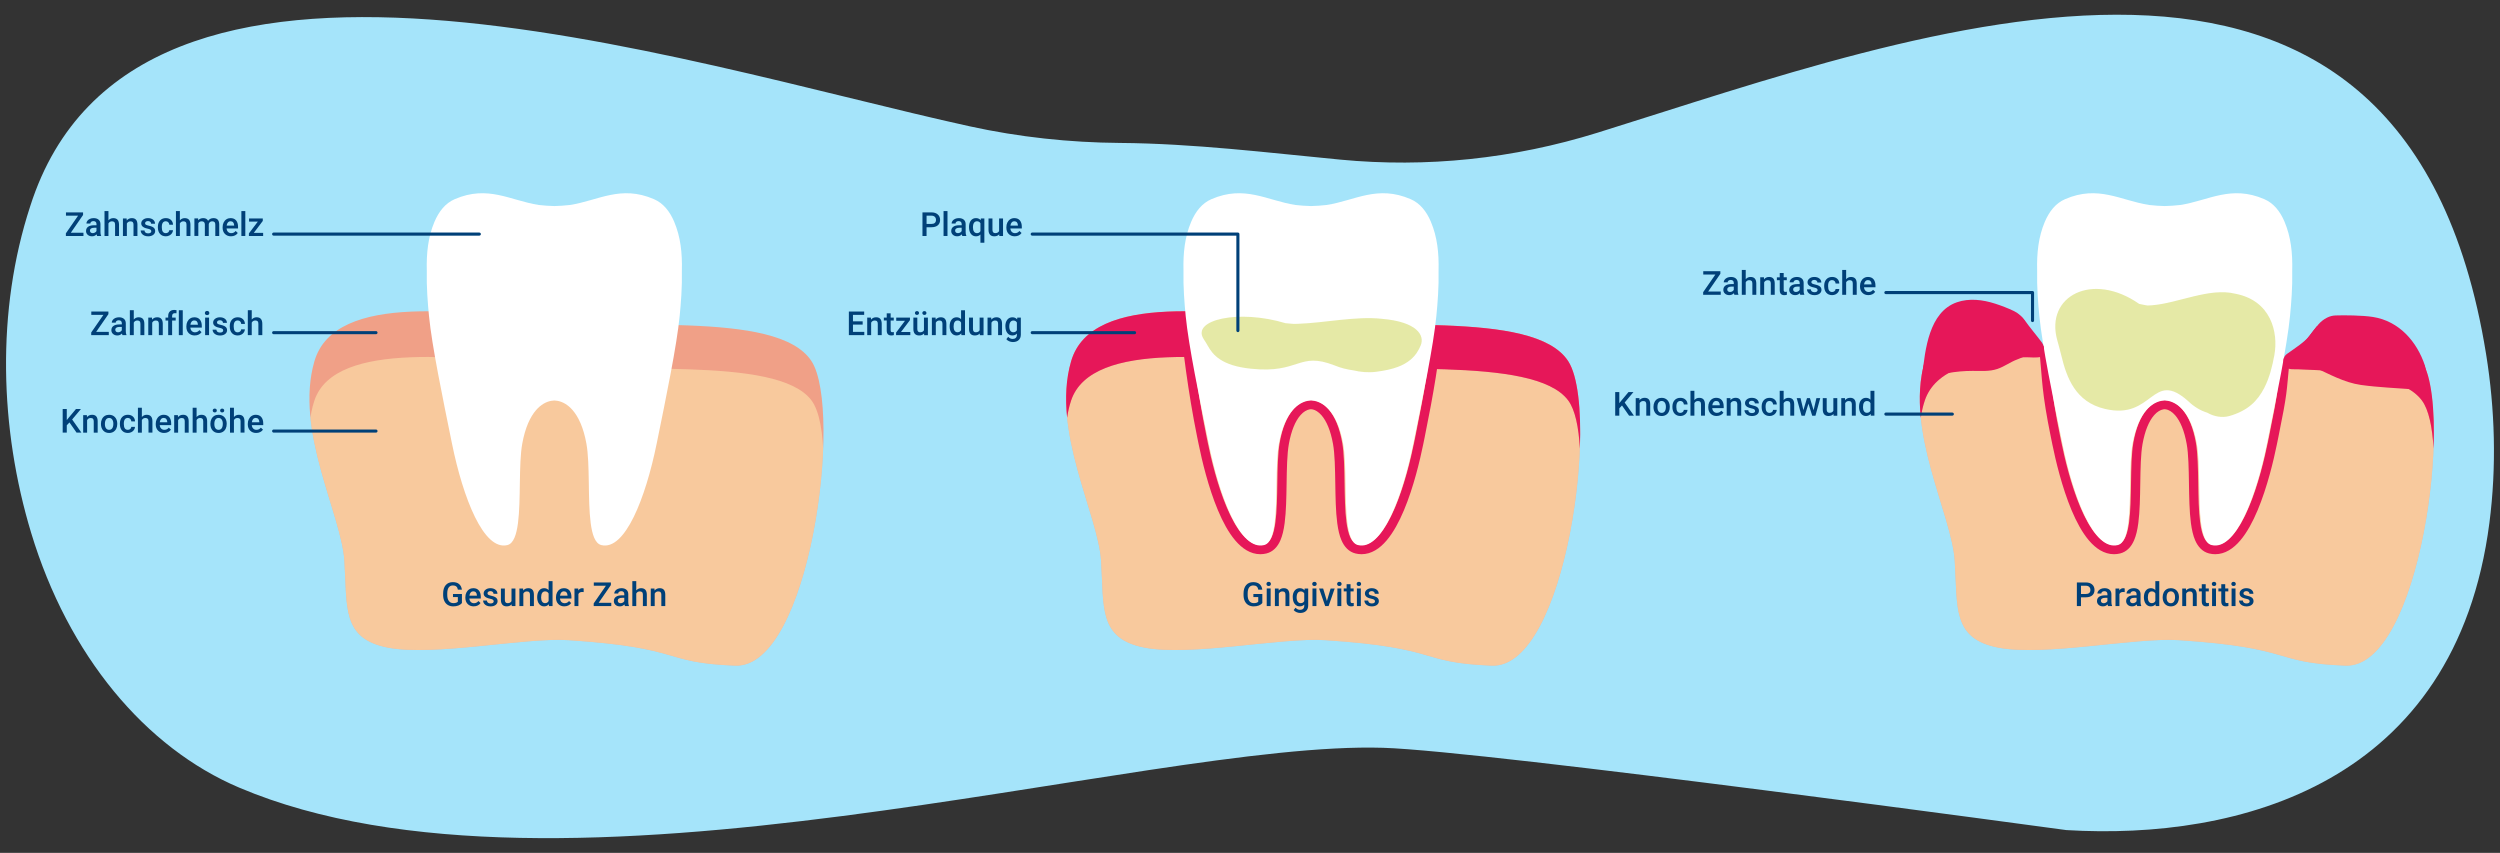 <?xml version="1.0" encoding="UTF-8"?>
<svg xmlns="http://www.w3.org/2000/svg" xmlns:xlink="http://www.w3.org/1999/xlink" id="uuid-a7bc6efb-f018-44d8-84bc-6a1bcdc59781" data-name="Ebene 1" width="1621" height="553" viewBox="0 0 1621 553">
  <rect x="0" y="0" width="1621" height="553" fill="#333333" stroke="none"/>
  <defs>
    <style>
      .uuid-a0b04600-c464-4e7a-a489-e47575196d7a {
        clip-path: url(#uuid-4c592fef-8831-44b1-818a-978a64aa0c23);
      }

      .uuid-ff123151-98b3-4c30-bc28-a3821d44b4c9 {
        clip-path: url(#uuid-5f2384e2-d7ca-49ff-bb68-c66b1cbcc2da);
      }

      .uuid-018f60df-6391-4917-8731-6f3e2fc9882d {
        fill: #fff;
      }

      .uuid-6b3c3ca1-0152-4dce-a26b-a1b9dfbb316e {
        fill: #e61759;
      }

      .uuid-c28fd31e-0a58-43cc-9c4b-2ef066b86652 {
        fill: #fff3b4;
        opacity: .5;
      }

      .uuid-45fba689-9301-44b8-ad49-e63698e1f15f, .uuid-11a70618-bd03-4716-8e45-79ceb9ebcb5d, .uuid-d6771605-5414-470d-ba70-ffae51cb3d7f {
        fill: none;
      }

      .uuid-63ac896a-341e-4eba-96fa-58b13b6acfc3 {
        fill: #f0a087;
      }

      .uuid-ce633bb5-91d1-4e49-b74f-fb6942bf05c7 {
        fill: #004078;
      }

      .uuid-b7dffab2-238f-4e9e-b1fb-0b62335357ea {
        fill: #a5e4fa;
      }

      .uuid-11a70618-bd03-4716-8e45-79ceb9ebcb5d {
        stroke: #e61759;
        stroke-width: 6px;
      }

      .uuid-11a70618-bd03-4716-8e45-79ceb9ebcb5d, .uuid-d6771605-5414-470d-ba70-ffae51cb3d7f {
        stroke-linecap: round;
        stroke-linejoin: round;
      }

      .uuid-d6771605-5414-470d-ba70-ffae51cb3d7f {
        stroke: #004078;
        stroke-width: 2px;
      }

      .uuid-f21e207b-927e-4006-b0cf-38a83ff76dd3 {
        clip-path: url(#uuid-ef00eb03-d54f-4d49-9059-0cccf92926e1);
      }

      .uuid-a74efda9-4805-4332-83a0-63b8577234f1 {
        fill: #b8c40a;
        opacity: .36;
      }
    </style>
    <clipPath id="uuid-4c592fef-8831-44b1-818a-978a64aa0c23">
      <path class="uuid-45fba689-9301-44b8-ad49-e63698e1f15f" d="M967.33,431.6c-48.54-1.91-32.13-11.53-107.88-16.52-28.99-1.91-87.31,10.68-117.31,4.83-30-5.84-26.29-26.18-28.2-56.3-1.91-30.11-32.47-84.5-19.44-129.34,6.7-23.05,31.94-30.87,62.66-32.22,29.02-1.28,62.94,3.2,90.72,6.04,25.93,2.65,58.87,1.74,89.05,2.92,36.4,1.42,68.77,5.88,79.95,23.26,20.45,31.8-1.01,199.23-49.56,197.32Z"></path>
    </clipPath>
    <clipPath id="uuid-ef00eb03-d54f-4d49-9059-0cccf92926e1">
      <path class="uuid-45fba689-9301-44b8-ad49-e63698e1f15f" d="M476.69,431.6c-48.54-1.91-32.13-11.53-107.88-16.52-28.99-1.91-87.31,10.68-117.31,4.83-30-5.84-26.29-26.18-28.2-56.3-1.91-30.11-32.47-84.5-19.44-129.34,6.7-23.05,31.94-30.87,62.66-32.22,29.02-1.28,62.94,3.2,90.72,6.04,25.93,2.65,58.87,1.74,89.05,2.92,36.4,1.42,68.77,5.88,79.95,23.26,20.45,31.8-1.01,199.23-49.56,197.32Z"></path>
    </clipPath>
    <clipPath id="uuid-5f2384e2-d7ca-49ff-bb68-c66b1cbcc2da">
      <path class="uuid-45fba689-9301-44b8-ad49-e63698e1f15f" d="M1520.84,431.6c-48.54-1.91-32.13-11.53-107.88-16.52-28.99-1.91-87.31,10.68-117.31,4.83-30-5.84-26.29-26.18-28.2-56.3-1.91-30.11-32.47-84.5-19.44-129.34,6.7-23.05,31.94-30.87,62.66-32.22,29.02-1.28,62.94,3.2,90.72,6.04,25.93,2.65,49.8,25.07,79.98,26.25,36.4,1.42,77.84-17.45,89.02-.06,20.45,31.8-1.01,199.23-49.56,197.32Z"></path>
    </clipPath>
  </defs>
  <path class="uuid-b7dffab2-238f-4e9e-b1fb-0b62335357ea" d="M1611.97,229.52c-53.2-329.58-366.05-208.87-576.15-143.47-54.63,17-110.85,22.8-166.78,17.45-47.57-4.55-95.22-10.44-142.89-10.82-32.66-.26-65.26-3.73-97.49-10.8C440.25,40.55,87.39-78.61,19.62,133.62-2.61,201.5-.17,278.12,20.19,345.47c24.02,79.46,73.97,139.36,134.88,165.21,208.33,88.43,586.97-30.61,741.82-25.81,67.45,2.09,442.74,53.35,442.94,53.36,111.74,6.73,252.43-29.77,274.3-199.21,4.69-36.31,3.65-73.5-2.16-109.51Z"></path>
  <g>
    <g>
      <g class="uuid-a0b04600-c464-4e7a-a489-e47575196d7a">
        <path class="uuid-63ac896a-341e-4eba-96fa-58b13b6acfc3" d="M967.33,431.6c-48.54-1.91-32.13-11.53-107.88-16.52-28.99-1.91-87.31,10.68-117.31,4.83-30-5.84-26.29-26.18-28.2-56.3-1.91-30.11-32.47-84.5-19.44-129.34,6.7-23.05,31.94-30.87,62.66-32.22,29.02-1.28,62.94,3.2,90.72,6.04,25.93,2.65,58.87,1.74,89.05,2.92,36.4,1.42,68.77,5.88,79.95,23.26,20.45,31.8-1.01,199.23-49.56,197.32Z"></path>
        <path class="uuid-c28fd31e-0a58-43cc-9c4b-2ef066b86652" d="M967.33,431.61c-48.54-1.66-32.13-10.04-107.88-14.39-28.99-1.66-87.31,9.3-117.31,4.21-30-5.09-26.29-22.81-28.2-49.04-1.91-26.23-32.47-73.61-19.44-112.67,6.7-20.08,31.94-26.89,62.66-28.07,29.02-1.12,62.94,2.79,90.72,5.26,25.93,2.31,58.87,1.52,89.05,2.54,36.4,1.24,68.77,5.12,79.95,20.26,20.45,27.7-1.01,173.55-49.56,171.89Z"></path>
      </g>
      <path class="uuid-6b3c3ca1-0152-4dce-a26b-a1b9dfbb316e" d="M757.16,231.65c29.02-1.12,62.94,2.79,90.72,5.26,25.93,2.31,58.87,1.52,89.05,2.54,36.4,1.24,68.77,5.12,79.95,20.26,4.36,5.9,6.81,17.18,7.5,31.24.98-25.58-1.39-47.18-7.5-56.68-11.18-17.39-43.55-21.84-79.95-23.26-30.18-1.18-63.12-.27-89.05-2.92-27.79-2.84-61.7-7.32-90.72-6.04-30.72,1.36-55.96,9.17-62.66,32.22-3.41,11.73-3.83,24.12-2.57,36.56.52-3.76,1.35-7.48,2.57-11.12,6.7-20.08,31.94-26.89,62.66-28.07Z"></path>
      <g>
        <path class="uuid-ce633bb5-91d1-4e49-b74f-fb6942bf05c7" d="M818.49,390.98c-.55.72-1.32,1.27-2.3,1.64-.98.37-2.1.56-3.34.56s-2.42-.29-3.41-.87c-.99-.58-1.75-1.41-2.29-2.5-.54-1.08-.81-2.35-.84-3.79v-1.2c0-2.31.55-4.12,1.66-5.42,1.11-1.3,2.65-1.95,4.64-1.95,1.7,0,3.06.42,4.06,1.27,1,.84,1.6,2.06,1.81,3.64h-2.61c-.29-1.84-1.36-2.76-3.21-2.76-1.19,0-2.1.43-2.72,1.29-.62.86-.94,2.12-.96,3.78v1.18c0,1.65.35,2.94,1.05,3.85.7.91,1.67,1.37,2.91,1.37,1.36,0,2.33-.31,2.9-.92v-3h-3.15v-2.02h5.8v5.87Z"></path>
        <path class="uuid-ce633bb5-91d1-4e49-b74f-fb6942bf05c7" d="M821.17,378.63c0-.39.12-.72.37-.98.25-.26.6-.39,1.07-.39s.82.13,1.07.39c.25.26.38.59.38.98s-.13.71-.38.96-.61.38-1.07.38-.82-.13-1.07-.38c-.25-.26-.37-.58-.37-.96ZM823.89,392.96h-2.55v-11.38h2.55v11.38Z"></path>
        <path class="uuid-ce633bb5-91d1-4e49-b74f-fb6942bf05c7" d="M829.04,381.59l.07,1.31c.84-1.02,1.95-1.52,3.31-1.52,2.37,0,3.57,1.36,3.62,4.07v7.52h-2.55v-7.37c0-.72-.16-1.26-.47-1.6-.31-.35-.82-.52-1.53-.52-1.03,0-1.8.47-2.3,1.4v8.09h-2.55v-11.38h2.41Z"></path>
        <path class="uuid-ce633bb5-91d1-4e49-b74f-fb6942bf05c7" d="M838.19,387.19c0-1.77.42-3.18,1.25-4.23s1.93-1.58,3.31-1.58c1.3,0,2.32.45,3.06,1.36l.12-1.15h2.3v11.03c0,1.49-.46,2.67-1.39,3.53-.93.86-2.18,1.29-3.76,1.29-.83,0-1.65-.17-2.44-.52-.8-.35-1.4-.8-1.81-1.36l1.21-1.54c.78.93,1.75,1.4,2.9,1.4.85,0,1.52-.23,2.01-.69.49-.46.74-1.13.74-2.02v-.77c-.74.82-1.72,1.23-2.94,1.23-1.33,0-2.42-.53-3.26-1.59-.84-1.06-1.27-2.52-1.27-4.39ZM840.74,387.41c0,1.14.23,2.04.7,2.7.47.66,1.11.98,1.94.98,1.03,0,1.79-.44,2.29-1.32v-5c-.48-.86-1.24-1.29-2.27-1.29-.84,0-1.49.33-1.96,1-.47.67-.7,1.65-.7,2.94Z"></path>
        <path class="uuid-ce633bb5-91d1-4e49-b74f-fb6942bf05c7" d="M850.85,378.63c0-.39.12-.72.37-.98.25-.26.6-.39,1.07-.39s.82.13,1.07.39c.25.26.38.59.38.98s-.13.71-.38.96-.61.38-1.07.38-.82-.13-1.07-.38c-.25-.26-.37-.58-.37-.96ZM853.56,392.96h-2.55v-11.38h2.55v11.38Z"></path>
        <path class="uuid-ce633bb5-91d1-4e49-b74f-fb6942bf05c7" d="M860.36,389.73l2.41-8.14h2.64l-3.94,11.38h-2.22l-3.97-11.38h2.65l2.44,8.14Z"></path>
        <path class="uuid-ce633bb5-91d1-4e49-b74f-fb6942bf05c7" d="M867,378.63c0-.39.12-.72.37-.98.25-.26.6-.39,1.07-.39s.82.13,1.07.39c.25.26.38.59.38.98s-.13.71-.38.96-.61.38-1.07.38-.82-.13-1.07-.38c-.25-.26-.37-.58-.37-.96ZM869.71,392.96h-2.55v-11.38h2.55v11.38Z"></path>
        <path class="uuid-ce633bb5-91d1-4e49-b74f-fb6942bf05c7" d="M875.69,378.82v2.76h2.01v1.89h-2.01v6.35c0,.44.09.75.26.94.17.19.48.29.92.29.29,0,.59-.04.89-.11v1.98c-.58.16-1.14.24-1.68.24-1.96,0-2.94-1.08-2.94-3.25v-6.45h-1.87v-1.89h1.87v-2.76h2.55Z"></path>
        <path class="uuid-ce633bb5-91d1-4e49-b74f-fb6942bf05c7" d="M879.66,378.63c0-.39.12-.72.37-.98.25-.26.6-.39,1.07-.39s.82.13,1.07.39c.25.26.38.59.38.98s-.13.71-.38.96c-.25.26-.61.38-1.07.38s-.82-.13-1.07-.38c-.25-.26-.37-.58-.37-.96ZM882.37,392.96h-2.55v-11.38h2.55v11.38Z"></path>
        <path class="uuid-ce633bb5-91d1-4e49-b74f-fb6942bf05c7" d="M891.53,389.87c0-.46-.19-.8-.56-1.04s-1-.45-1.87-.63-1.59-.41-2.18-.69c-1.28-.62-1.91-1.51-1.91-2.68,0-.98.41-1.8,1.24-2.46.83-.66,1.88-.99,3.15-.99,1.36,0,2.46.34,3.3,1.01.84.67,1.26,1.55,1.26,2.62h-2.55c0-.49-.18-.9-.55-1.23-.36-.33-.85-.49-1.45-.49-.56,0-1.02.13-1.37.39s-.53.61-.53,1.04c0,.39.16.7.49.92.33.22,1,.44,2,.66,1,.22,1.79.48,2.36.79.57.3,1,.67,1.27,1.1s.42.95.42,1.56c0,1.02-.42,1.85-1.27,2.49-.85.63-1.96.95-3.33.95-.93,0-1.76-.17-2.49-.5-.73-.34-1.3-.8-1.7-1.39-.41-.59-.61-1.22-.61-1.9h2.48c.04.6.26,1.07.68,1.39s.98.49,1.67.49,1.18-.13,1.54-.38c.35-.26.53-.59.53-1Z"></path>
      </g>
      <path class="uuid-11a70618-bd03-4716-8e45-79ceb9ebcb5d" d="M767.86,205.35c1.86,18.8,5.35,48.12,11.35,77.54l.93,4.55c4.22,20.72,16.28,68.91,37.07,68.91,1.08,0,2.17-.14,3.24-.4,3.04-.76,5.41-3.07,7.04-6.87,1.11-2.58,1.93-5.95,2.5-10.31.96-7.29,1.1-16.42,1.24-25.25.15-9.56.3-19.44,1.52-26.2,1.6-8.85,4.32-15.56,8.07-19.93l.31-.31.05-.1c2.21-2.44,4.75-3.99,7.37-4.49.51-.1,1-.15,1.47-.17.47.02.96.08,1.47.17,2.7.52,5.33,2.16,7.59,4.75l.05.06c3.8,4.37,6.54,11.11,8.15,20.02,1.22,6.76,1.37,16.64,1.52,26.2.14,8.83.28,17.96,1.24,25.25.58,4.36,1.39,7.73,2.5,10.31,1.63,3.8,4,6.11,7.04,6.87,1.07.27,2.16.4,3.24.4,0,0,0,0,0,0,20.78,0,32.85-48.2,37.07-68.91l.93-4.55c6-29.42,9.2-49.74,11.05-68.54"></path>
      <path class="uuid-018f60df-6391-4917-8731-6f3e2fc9882d" d="M927.82,143.85c-2.88-6.8-7.09-12.1-13.14-14.71-21.61-9.34-36,.89-54.49,3.77-3.36.38-6.74.63-10.11.7-3.37-.07-6.75-.32-10.11-.7-18.49-2.88-32.88-13.11-54.49-3.77-6.05,2.61-10.25,7.92-13.14,14.71-4.12,9.71-5.25,20.26-4.96,31.59-.24,10.79.63,21.38,1.42,29.41,1.93,19.59,8.71,52.31,14.92,82.82,7.21,35.39,20.57,69.59,35.92,65.75,2.01-.5,3.5-2.21,4.61-4.81,1.04-2.43,1.75-5.65,2.24-9.36,1.99-15.03.37-38.28,2.79-51.62,1.9-10.49,5.21-17.4,8.97-21.74,0,0,0,0,0,0,3.11-3.58,6.51-5.37,9.68-5.98.73-.14,1.45-.22,2.14-.24.7.02,1.41.1,2.14.24,3.17.61,6.57,2.4,9.68,5.98,0,0,0,0,0,0,3.76,4.33,7.08,11.25,8.97,21.74,2.41,13.33.8,36.59,2.79,51.62.49,3.71,1.2,6.93,2.24,9.36,1.11,2.59,2.6,4.3,4.61,4.81,15.35,3.84,28.71-30.36,35.92-65.75,6.21-30.5,12.99-63.23,14.92-82.82.79-8.03,1.66-18.62,1.42-29.41.29-11.33-.84-21.88-4.96-31.59Z"></path>
      <path class="uuid-a74efda9-4805-4332-83a0-63b8577234f1" d="M895.77,206.69c-16.7-1.78-37.01,2.69-54.04,3.26-.75.02-1.51.04-2.26.05-.38.12-5.53-.43-5.95-.44-30.3-9.18-61.02-2.21-53.14,10.16.94,1.47,1.89,2.95,2.71,4.43,3.39,6.1,9.08,12.99,28.14,14.94,31.69,3.32,30.47-11.37,54.13-2.15,3.82,1.6,8.07,2.66,12.39,3.24,4.11,1.03,9.49,1.53,14.45.9,11.83-1.5,18.06-4.19,22.45-7.9,3.45-2.92,5.23-6.12,6.53-9.2,2.73-6.48-2.23-15.38-25.42-17.28Z"></path>
    </g>
    <polyline class="uuid-d6771605-5414-470d-ba70-ffae51cb3d7f" points="669.29 151.79 802.65 151.79 802.65 214.35"></polyline>
    <line class="uuid-d6771605-5414-470d-ba70-ffae51cb3d7f" x1="669.29" y1="215.69" x2="735.65" y2="215.69"></line>
    <g>
      <path class="uuid-ce633bb5-91d1-4e49-b74f-fb6942bf05c7" d="M600.78,147.34v5.68h-2.66v-15.31h5.86c1.71,0,3.07.45,4.07,1.34s1.51,2.07,1.51,3.54-.49,2.67-1.48,3.5c-.98.83-2.36,1.25-4.14,1.25h-3.16ZM600.78,145.19h3.2c.95,0,1.67-.22,2.17-.67.5-.44.75-1.09.75-1.93s-.25-1.49-.76-1.98c-.5-.49-1.2-.75-2.08-.76h-3.27v5.34Z"></path>
      <path class="uuid-ce633bb5-91d1-4e49-b74f-fb6942bf05c7" d="M614.35,153.01h-2.55v-16.15h2.55v16.15Z"></path>
      <path class="uuid-ce633bb5-91d1-4e49-b74f-fb6942bf05c7" d="M623.93,153.01c-.11-.22-.21-.57-.29-1.06-.81.85-1.81,1.27-2.99,1.27s-2.07-.33-2.8-.98c-.72-.65-1.08-1.46-1.08-2.42,0-1.21.45-2.14,1.35-2.79s2.19-.97,3.86-.97h1.57v-.75c0-.59-.16-1.06-.49-1.41-.33-.35-.83-.53-1.5-.53-.58,0-1.06.15-1.43.44-.37.29-.56.66-.56,1.11h-2.55c0-.62.21-1.21.62-1.75s.98-.97,1.69-1.28c.71-.31,1.5-.46,2.38-.46,1.33,0,2.39.33,3.19,1,.79.67,1.2,1.61,1.22,2.82v5.13c0,1.02.14,1.84.43,2.45v.18h-2.61ZM621.12,151.17c.5,0,.98-.12,1.42-.37.45-.25.78-.58,1-.99v-2.14h-1.38c-.95,0-1.66.17-2.13.49-.48.33-.72.8-.72,1.4,0,.49.16.88.49,1.17.33.29.76.44,1.31.44Z"></path>
      <path class="uuid-ce633bb5-91d1-4e49-b74f-fb6942bf05c7" d="M628.3,147.23c0-1.78.41-3.19,1.22-4.24.81-1.04,1.91-1.57,3.3-1.57,1.27,0,2.27.45,3.02,1.34l.15-1.12h2.27v15.75h-2.55v-5.34c-.74.79-1.71,1.18-2.9,1.18-1.36,0-2.45-.53-3.27-1.59-.82-1.06-1.23-2.53-1.23-4.4ZM630.86,147.45c0,1.16.23,2.08.69,2.74.46.66,1.1.99,1.91.99,1.01,0,1.76-.43,2.25-1.29v-5.17c-.49-.83-1.23-1.24-2.23-1.24-.81,0-1.45.33-1.92.98-.47.65-.7,1.65-.7,3Z"></path>
      <path class="uuid-ce633bb5-91d1-4e49-b74f-fb6942bf05c7" d="M647.9,151.9c-.75.88-1.82,1.33-3.2,1.33-1.23,0-2.17-.36-2.8-1.08-.63-.72-.95-1.77-.95-3.13v-7.37h2.55v7.34c0,1.44.6,2.17,1.8,2.17s2.08-.45,2.51-1.34v-8.17h2.55v11.38h-2.41l-.06-1.12Z"></path>
      <path class="uuid-ce633bb5-91d1-4e49-b74f-fb6942bf05c7" d="M657.98,153.22c-1.62,0-2.93-.51-3.94-1.53s-1.51-2.38-1.51-4.07v-.32c0-1.13.22-2.15.66-3.04.44-.89,1.05-1.59,1.85-2.09.79-.5,1.67-.75,2.65-.75,1.55,0,2.75.49,3.59,1.48s1.27,2.39,1.27,4.2v1.03h-7.43c.08.94.39,1.68.94,2.23.55.55,1.24.82,2.08.82,1.17,0,2.12-.47,2.86-1.42l1.38,1.31c-.46.68-1.06,1.21-1.82,1.58-.76.37-1.61.56-2.56.56ZM657.68,143.48c-.7,0-1.27.25-1.7.74-.43.49-.71,1.17-.83,2.05h4.87v-.19c-.06-.85-.28-1.5-.68-1.94-.4-.44-.95-.66-1.66-.66Z"></path>
    </g>
    <g>
      <path class="uuid-ce633bb5-91d1-4e49-b74f-fb6942bf05c7" d="M559.35,210.48h-6.29v4.71h7.35v2.12h-10.01v-15.31h9.93v2.14h-7.27v4.23h6.29v2.1Z"></path>
      <path class="uuid-ce633bb5-91d1-4e49-b74f-fb6942bf05c7" d="M564.7,205.93l.07,1.31c.84-1.02,1.94-1.52,3.31-1.52,2.37,0,3.57,1.36,3.62,4.07v7.52h-2.55v-7.37c0-.72-.16-1.26-.47-1.6-.31-.35-.82-.52-1.53-.52-1.03,0-1.8.47-2.3,1.4v8.09h-2.55v-11.38h2.41Z"></path>
      <path class="uuid-ce633bb5-91d1-4e49-b74f-fb6942bf05c7" d="M577.5,203.17v2.76h2.01v1.89h-2.01v6.35c0,.44.09.75.26.94s.48.29.92.29c.29,0,.59-.04.89-.11v1.98c-.58.16-1.14.24-1.68.24-1.96,0-2.94-1.08-2.94-3.25v-6.45h-1.87v-1.89h1.87v-2.76h2.55Z"></path>
      <path class="uuid-ce633bb5-91d1-4e49-b74f-fb6942bf05c7" d="M584.19,215.27h6.06v2.04h-9.23v-1.67l5.77-7.64h-5.67v-2.06h8.9v1.62l-5.83,7.72Z"></path>
      <path class="uuid-ce633bb5-91d1-4e49-b74f-fb6942bf05c7" d="M599.18,216.2c-.75.88-1.81,1.32-3.2,1.32-1.23,0-2.17-.36-2.8-1.08s-.95-1.77-.95-3.13v-7.37h2.55v7.34c0,1.44.6,2.17,1.8,2.17s2.08-.45,2.51-1.33v-8.17h2.55v11.38h-2.41l-.06-1.11ZM593.24,202.95c0-.35.12-.65.35-.88s.56-.36.97-.36.74.12.98.36.36.53.36.88-.12.64-.36.88-.56.36-.98.36-.74-.12-.97-.36-.35-.53-.35-.88ZM598.05,202.96c0-.35.12-.64.35-.88s.56-.36.97-.36.74.12.98.36.36.53.36.88-.12.64-.36.88-.56.36-.98.36-.74-.12-.97-.36-.35-.53-.35-.88Z"></path>
      <path class="uuid-ce633bb5-91d1-4e49-b74f-fb6942bf05c7" d="M606.63,205.93l.07,1.31c.84-1.02,1.94-1.52,3.31-1.52,2.37,0,3.57,1.36,3.62,4.07v7.52h-2.55v-7.37c0-.72-.16-1.26-.47-1.6-.31-.35-.82-.52-1.53-.52-1.03,0-1.8.47-2.3,1.4v8.09h-2.55v-11.38h2.41Z"></path>
      <path class="uuid-ce633bb5-91d1-4e49-b74f-fb6942bf05c7" d="M615.75,211.54c0-1.75.41-3.16,1.22-4.22.81-1.06,1.9-1.59,3.27-1.59,1.21,0,2.18.42,2.92,1.26v-5.82h2.55v16.15h-2.31l-.13-1.18c-.76.92-1.78,1.39-3.06,1.39s-2.41-.54-3.23-1.61c-.82-1.07-1.24-2.53-1.24-4.37ZM618.31,211.76c0,1.16.22,2.06.67,2.71.45.65,1.08.97,1.9.97,1.04,0,1.81-.47,2.29-1.4v-4.86c-.47-.91-1.23-1.37-2.27-1.37-.83,0-1.47.33-1.91.98-.45.66-.67,1.64-.67,2.96Z"></path>
      <path class="uuid-ce633bb5-91d1-4e49-b74f-fb6942bf05c7" d="M635.27,216.2c-.75.88-1.82,1.32-3.2,1.32-1.23,0-2.17-.36-2.8-1.08s-.95-1.77-.95-3.13v-7.37h2.55v7.34c0,1.44.6,2.17,1.8,2.17s2.08-.45,2.51-1.33v-8.17h2.55v11.38h-2.41l-.06-1.11Z"></path>
      <path class="uuid-ce633bb5-91d1-4e49-b74f-fb6942bf05c7" d="M642.72,205.93l.07,1.31c.84-1.02,1.94-1.52,3.31-1.52,2.37,0,3.57,1.36,3.62,4.07v7.52h-2.55v-7.37c0-.72-.16-1.26-.47-1.6-.31-.35-.82-.52-1.53-.52-1.03,0-1.8.47-2.3,1.4v8.09h-2.55v-11.38h2.41Z"></path>
      <path class="uuid-ce633bb5-91d1-4e49-b74f-fb6942bf05c7" d="M651.87,211.54c0-1.77.42-3.18,1.25-4.23.83-1.05,1.93-1.58,3.31-1.58,1.3,0,2.32.45,3.06,1.36l.12-1.15h2.3v11.03c0,1.49-.46,2.67-1.39,3.53-.93.86-2.18,1.29-3.76,1.29-.83,0-1.65-.17-2.44-.52-.8-.35-1.4-.8-1.81-1.36l1.21-1.54c.78.93,1.75,1.4,2.9,1.4.85,0,1.52-.23,2.01-.69s.74-1.13.74-2.02v-.77c-.74.82-1.72,1.23-2.94,1.23-1.33,0-2.42-.53-3.26-1.59-.84-1.06-1.27-2.52-1.27-4.39ZM654.42,211.76c0,1.14.23,2.04.7,2.7s1.11.98,1.94.98c1.03,0,1.79-.44,2.29-1.32v-5c-.48-.86-1.24-1.29-2.27-1.29-.84,0-1.49.33-1.96,1s-.7,1.65-.7,2.94Z"></path>
    </g>
  </g>
  <g>
    <g class="uuid-f21e207b-927e-4006-b0cf-38a83ff76dd3">
      <path class="uuid-63ac896a-341e-4eba-96fa-58b13b6acfc3" d="M476.69,431.6c-48.54-1.91-32.13-11.53-107.88-16.52-28.99-1.91-87.31,10.68-117.31,4.83-30-5.84-26.29-26.18-28.2-56.3-1.91-30.11-32.47-84.5-19.44-129.34,6.7-23.05,31.94-30.87,62.66-32.22,29.02-1.28,62.94,3.2,90.72,6.04,25.93,2.65,58.87,1.74,89.05,2.92,36.4,1.42,68.77,5.88,79.95,23.26,20.45,31.8-1.01,199.23-49.56,197.32Z"></path>
      <path class="uuid-c28fd31e-0a58-43cc-9c4b-2ef066b86652" d="M476.69,431.61c-48.54-1.66-32.13-10.04-107.88-14.39-28.99-1.66-87.31,9.3-117.31,4.21-30-5.09-26.29-22.81-28.2-49.04-1.91-26.23-32.47-73.61-19.44-112.67,6.7-20.08,31.94-26.89,62.66-28.07,29.02-1.12,62.94,2.79,90.72,5.26,25.93,2.31,58.87,1.52,89.05,2.54,36.4,1.24,68.77,5.12,79.95,20.26,20.45,27.7-1.01,173.55-49.56,171.89Z"></path>
    </g>
    <path class="uuid-018f60df-6391-4917-8731-6f3e2fc9882d" d="M437.18,143.85c-2.88-6.8-7.09-12.1-13.14-14.71-21.61-9.34-36,.89-54.49,3.77-3.36.38-6.74.63-10.11.7-3.37-.07-6.75-.32-10.11-.7-18.49-2.88-32.88-13.11-54.49-3.77-6.05,2.61-10.25,7.92-13.14,14.71-4.12,9.71-5.25,20.26-4.96,31.59-.24,10.79.63,21.38,1.42,29.41,1.93,19.59,8.71,52.31,14.92,82.82,7.21,35.39,20.57,69.59,35.92,65.75,2.01-.5,3.5-2.21,4.61-4.81,1.04-2.43,1.75-5.65,2.24-9.36,1.99-15.03.37-38.28,2.79-51.62,1.9-10.49,5.21-17.4,8.97-21.74,0,0,0,0,0,0,3.11-3.58,6.51-5.37,9.68-5.98.73-.14,1.45-.22,2.14-.24.7.02,1.41.1,2.14.24,3.17.61,6.57,2.4,9.68,5.98,0,0,0,0,0,0,3.76,4.33,7.08,11.25,8.97,21.74,2.41,13.33.8,36.59,2.79,51.62.49,3.71,1.2,6.93,2.24,9.36,1.11,2.59,2.6,4.3,4.61,4.81,15.35,3.84,28.71-30.36,35.92-65.75,6.21-30.5,12.99-63.23,14.92-82.82.79-8.03,1.66-18.62,1.42-29.41.29-11.33-.84-21.88-4.96-31.59Z"></path>
    <line class="uuid-d6771605-5414-470d-ba70-ffae51cb3d7f" x1="177.43" y1="151.79" x2="310.79" y2="151.79"></line>
    <line class="uuid-d6771605-5414-470d-ba70-ffae51cb3d7f" x1="177.43" y1="215.69" x2="243.79" y2="215.69"></line>
    <line class="uuid-d6771605-5414-470d-ba70-ffae51cb3d7f" x1="177.43" y1="279.5" x2="243.79" y2="279.5"></line>
    <g>
      <path class="uuid-ce633bb5-91d1-4e49-b74f-fb6942bf05c7" d="M45.93,150.89h8.18v2.12h-11.4v-1.72l7.92-11.44h-7.86v-2.14h11.09v1.68l-7.93,11.5Z"></path>
      <path class="uuid-ce633bb5-91d1-4e49-b74f-fb6942bf05c7" d="M62.94,153.01c-.11-.22-.21-.57-.29-1.06-.81.85-1.81,1.27-2.99,1.27s-2.07-.33-2.8-.98c-.72-.65-1.08-1.46-1.08-2.42,0-1.21.45-2.14,1.35-2.79.9-.65,2.19-.97,3.86-.97h1.57v-.75c0-.59-.16-1.06-.49-1.41-.33-.35-.83-.53-1.5-.53-.58,0-1.06.15-1.43.44-.37.29-.56.66-.56,1.11h-2.55c0-.62.21-1.21.62-1.75.41-.54.98-.97,1.69-1.28.71-.31,1.5-.46,2.38-.46,1.33,0,2.39.33,3.19,1,.79.67,1.2,1.61,1.22,2.82v5.13c0,1.02.14,1.84.43,2.45v.18h-2.61ZM60.13,151.17c.5,0,.98-.12,1.42-.37s.78-.58,1-.99v-2.14h-1.38c-.95,0-1.66.17-2.13.49s-.71.8-.71,1.4c0,.49.16.88.49,1.17.33.29.76.44,1.31.44Z"></path>
      <path class="uuid-ce633bb5-91d1-4e49-b74f-fb6942bf05c7" d="M70.31,142.88c.83-.97,1.89-1.45,3.16-1.45,2.42,0,3.65,1.38,3.69,4.15v7.43h-2.55v-7.34c0-.79-.17-1.34-.51-1.67-.34-.33-.84-.49-1.5-.49-1.02,0-1.79.46-2.29,1.37v8.13h-2.55v-16.15h2.55v6.01Z"></path>
      <path class="uuid-ce633bb5-91d1-4e49-b74f-fb6942bf05c7" d="M82.11,141.64l.07,1.31c.84-1.02,1.94-1.52,3.31-1.52,2.37,0,3.57,1.36,3.62,4.07v7.52h-2.55v-7.37c0-.72-.16-1.26-.47-1.6-.31-.35-.82-.52-1.53-.52-1.03,0-1.8.47-2.3,1.4v8.1h-2.55v-11.38h2.41Z"></path>
      <path class="uuid-ce633bb5-91d1-4e49-b74f-fb6942bf05c7" d="M98.09,149.92c0-.46-.19-.8-.56-1.04-.38-.24-1-.45-1.87-.63-.87-.18-1.59-.41-2.18-.69-1.28-.62-1.91-1.51-1.91-2.68,0-.98.41-1.8,1.24-2.46.83-.66,1.88-.99,3.15-.99,1.36,0,2.46.34,3.3,1.01.84.67,1.26,1.54,1.26,2.62h-2.55c0-.49-.18-.9-.55-1.22-.36-.33-.85-.49-1.45-.49-.56,0-1.02.13-1.37.39-.35.26-.53.61-.53,1.04,0,.39.16.7.49.91s1,.44,2,.66c1,.22,1.79.48,2.36.79.57.3,1,.67,1.27,1.1.28.43.42.95.42,1.55,0,1.02-.42,1.85-1.27,2.49-.85.63-1.96.95-3.33.95-.93,0-1.76-.17-2.49-.5-.73-.34-1.3-.8-1.7-1.39s-.61-1.22-.61-1.9h2.48c.04.6.26,1.07.68,1.39.42.33.98.49,1.67.49s1.18-.13,1.53-.38c.35-.26.53-.59.53-1Z"></path>
      <path class="uuid-ce633bb5-91d1-4e49-b74f-fb6942bf05c7" d="M107.5,151.18c.64,0,1.17-.19,1.59-.56.42-.37.64-.83.67-1.38h2.41c-.03.71-.25,1.37-.66,1.98-.41.61-.97,1.1-1.68,1.46-.71.36-1.47.54-2.29.54-1.59,0-2.85-.51-3.78-1.55-.93-1.03-1.4-2.45-1.4-4.27v-.26c0-1.73.46-3.12,1.39-4.16.93-1.04,2.19-1.56,3.78-1.56,1.35,0,2.45.39,3.31,1.18.85.79,1.3,1.82,1.34,3.11h-2.41c-.03-.65-.25-1.19-.67-1.61-.42-.42-.95-.63-1.59-.63-.83,0-1.47.3-1.91.9-.45.6-.68,1.51-.68,2.73v.41c0,1.23.22,2.15.67,2.76s1.09.91,1.93.91Z"></path>
      <path class="uuid-ce633bb5-91d1-4e49-b74f-fb6942bf05c7" d="M116.62,142.88c.83-.97,1.89-1.45,3.16-1.45,2.42,0,3.65,1.38,3.69,4.15v7.43h-2.55v-7.34c0-.79-.17-1.34-.51-1.67-.34-.33-.84-.49-1.5-.49-1.02,0-1.79.46-2.29,1.37v8.13h-2.55v-16.15h2.55v6.01Z"></path>
      <path class="uuid-ce633bb5-91d1-4e49-b74f-fb6942bf05c7" d="M128.45,141.64l.07,1.19c.8-.93,1.89-1.4,3.28-1.4,1.52,0,2.56.58,3.12,1.75.83-1.16,1.99-1.75,3.49-1.75,1.25,0,2.19.35,2.8,1.04s.93,1.72.94,3.07v7.47h-2.55v-7.4c0-.72-.16-1.25-.47-1.59-.32-.34-.84-.51-1.57-.51-.58,0-1.06.16-1.42.47-.37.31-.63.72-.77,1.22v7.8s-2.54,0-2.54,0v-7.49c-.04-1.34-.72-2.01-2.05-2.01-1.02,0-1.75.42-2.18,1.25v8.24h-2.55v-11.38h2.41Z"></path>
      <path class="uuid-ce633bb5-91d1-4e49-b74f-fb6942bf05c7" d="M149.79,153.22c-1.62,0-2.93-.51-3.94-1.53-1.01-1.02-1.51-2.38-1.51-4.07v-.32c0-1.13.22-2.15.66-3.04.44-.89,1.05-1.59,1.84-2.09.79-.5,1.68-.75,2.65-.75,1.55,0,2.75.49,3.59,1.48.84.99,1.27,2.39,1.27,4.2v1.03h-7.43c.08.94.39,1.68.94,2.23.55.55,1.24.82,2.08.82,1.17,0,2.12-.47,2.86-1.42l1.38,1.31c-.46.68-1.06,1.21-1.82,1.58-.76.37-1.61.56-2.56.56ZM149.49,143.48c-.7,0-1.27.25-1.7.74-.43.49-.71,1.17-.83,2.05h4.87v-.19c-.06-.85-.28-1.5-.68-1.94-.4-.44-.95-.66-1.66-.66Z"></path>
      <path class="uuid-ce633bb5-91d1-4e49-b74f-fb6942bf05c7" d="M159.06,153.01h-2.55v-16.15h2.55v16.15Z"></path>
      <path class="uuid-ce633bb5-91d1-4e49-b74f-fb6942bf05c7" d="M164.56,150.97h6.06v2.04h-9.23v-1.67l5.77-7.64h-5.67v-2.06h8.9v1.62l-5.83,7.72Z"></path>
    </g>
    <g>
      <path class="uuid-ce633bb5-91d1-4e49-b74f-fb6942bf05c7" d="M62.36,215.19h8.18v2.12h-11.4v-1.72l7.92-11.44h-7.86v-2.14h11.09v1.68l-7.93,11.5Z"></path>
      <path class="uuid-ce633bb5-91d1-4e49-b74f-fb6942bf05c7" d="M79.37,217.31c-.11-.22-.21-.57-.29-1.06-.81.85-1.81,1.27-2.99,1.27s-2.07-.33-2.8-.98c-.72-.65-1.08-1.46-1.08-2.42,0-1.21.45-2.14,1.35-2.79.9-.65,2.19-.97,3.86-.97h1.57v-.75c0-.59-.16-1.06-.49-1.41-.33-.35-.83-.53-1.5-.53-.58,0-1.06.15-1.43.44-.37.29-.56.66-.56,1.11h-2.55c0-.62.21-1.21.62-1.75s.98-.97,1.69-1.28,1.51-.46,2.38-.46c1.33,0,2.39.33,3.19,1,.79.67,1.2,1.61,1.22,2.82v5.13c0,1.02.14,1.84.43,2.45v.18h-2.61ZM76.56,215.47c.5,0,.98-.12,1.42-.37.45-.25.78-.57,1-.99v-2.14h-1.38c-.95,0-1.66.16-2.13.49-.48.33-.71.79-.71,1.4,0,.49.16.88.49,1.17.33.29.76.44,1.31.44Z"></path>
      <path class="uuid-ce633bb5-91d1-4e49-b74f-fb6942bf05c7" d="M86.74,207.17c.83-.97,1.89-1.45,3.16-1.45,2.43,0,3.66,1.38,3.69,4.15v7.43h-2.55v-7.34c0-.79-.17-1.34-.51-1.67-.34-.33-.84-.49-1.5-.49-1.02,0-1.79.46-2.29,1.37v8.13h-2.55v-16.15h2.55v6.01Z"></path>
      <path class="uuid-ce633bb5-91d1-4e49-b74f-fb6942bf05c7" d="M98.54,205.93l.07,1.31c.84-1.02,1.94-1.52,3.31-1.52,2.37,0,3.57,1.36,3.62,4.07v7.52h-2.55v-7.37c0-.72-.16-1.26-.47-1.6-.31-.35-.82-.52-1.53-.52-1.03,0-1.8.47-2.3,1.4v8.09h-2.55v-11.38h2.41Z"></path>
      <path class="uuid-ce633bb5-91d1-4e49-b74f-fb6942bf05c7" d="M109.05,217.31v-9.48h-1.73v-1.89h1.73v-1.04c0-1.26.35-2.24,1.05-2.92.7-.69,1.68-1.03,2.94-1.03.45,0,.93.06,1.43.19l-.06,2c-.28-.06-.61-.08-.98-.08-1.22,0-1.83.63-1.83,1.88v1.01h2.31v1.89h-2.31v9.48h-2.55Z"></path>
      <path class="uuid-ce633bb5-91d1-4e49-b74f-fb6942bf05c7" d="M118.5,217.31h-2.55v-16.15h2.55v16.15Z"></path>
      <path class="uuid-ce633bb5-91d1-4e49-b74f-fb6942bf05c7" d="M126.29,217.52c-1.62,0-2.93-.51-3.94-1.53-1.01-1.02-1.51-2.38-1.51-4.07v-.32c0-1.14.22-2.15.66-3.04.44-.89,1.05-1.59,1.84-2.09.79-.5,1.68-.75,2.65-.75,1.55,0,2.75.49,3.59,1.48.84.99,1.27,2.39,1.27,4.19v1.03h-7.43c.08.94.39,1.68.94,2.23s1.24.82,2.08.82c1.17,0,2.12-.47,2.86-1.42l1.38,1.31c-.46.68-1.06,1.21-1.82,1.58s-1.61.56-2.56.56ZM125.98,207.77c-.7,0-1.27.25-1.7.74s-.71,1.17-.83,2.05h4.87v-.19c-.06-.86-.28-1.5-.68-1.94-.4-.44-.95-.66-1.66-.66Z"></path>
      <path class="uuid-ce633bb5-91d1-4e49-b74f-fb6942bf05c7" d="M132.84,202.98c0-.39.12-.72.37-.98.25-.26.6-.39,1.07-.39s.82.13,1.07.39c.25.26.38.59.38.98s-.13.71-.38.96-.61.38-1.07.38-.82-.13-1.07-.38-.37-.58-.37-.96ZM135.55,217.31h-2.55v-11.38h2.55v11.38Z"></path>
      <path class="uuid-ce633bb5-91d1-4e49-b74f-fb6942bf05c7" d="M144.71,214.22c0-.46-.19-.8-.56-1.04s-1-.45-1.87-.63c-.87-.18-1.59-.41-2.18-.69-1.28-.62-1.91-1.51-1.91-2.68,0-.98.41-1.8,1.24-2.46.83-.66,1.88-.99,3.15-.99,1.36,0,2.46.34,3.3,1.01.84.67,1.26,1.55,1.26,2.62h-2.55c0-.49-.18-.9-.55-1.23-.36-.33-.85-.49-1.45-.49-.56,0-1.02.13-1.37.39s-.53.61-.53,1.04c0,.39.16.7.49.92.33.22,1,.44,2,.66,1,.22,1.79.48,2.36.79.57.3,1,.67,1.27,1.1.28.43.42.95.42,1.56,0,1.02-.42,1.85-1.27,2.49-.85.63-1.96.95-3.33.95-.93,0-1.76-.17-2.49-.5-.73-.34-1.3-.8-1.7-1.39-.41-.59-.61-1.22-.61-1.9h2.48c.03.6.26,1.07.68,1.39s.98.49,1.67.49,1.18-.13,1.54-.38c.35-.26.53-.59.53-1Z"></path>
      <path class="uuid-ce633bb5-91d1-4e49-b74f-fb6942bf05c7" d="M154.12,215.48c.64,0,1.17-.19,1.59-.56s.64-.83.67-1.38h2.41c-.03.71-.25,1.37-.66,1.98-.41.61-.97,1.1-1.68,1.46-.71.36-1.47.54-2.29.54-1.59,0-2.85-.52-3.78-1.54-.93-1.03-1.4-2.45-1.4-4.27v-.26c0-1.73.46-3.12,1.39-4.16.93-1.04,2.19-1.56,3.78-1.56,1.35,0,2.45.39,3.31,1.18.85.79,1.3,1.82,1.34,3.11h-2.41c-.03-.65-.25-1.19-.67-1.61-.42-.42-.95-.63-1.59-.63-.83,0-1.46.3-1.91.9-.45.6-.68,1.51-.68,2.73v.41c0,1.23.22,2.15.67,2.76.44.61,1.09.91,1.93.91Z"></path>
      <path class="uuid-ce633bb5-91d1-4e49-b74f-fb6942bf05c7" d="M163.23,207.17c.83-.97,1.89-1.45,3.16-1.45,2.42,0,3.65,1.38,3.69,4.15v7.43h-2.55v-7.34c0-.79-.17-1.34-.51-1.67s-.84-.49-1.5-.49c-1.02,0-1.79.46-2.29,1.37v8.13h-2.55v-16.15h2.55v6.01Z"></path>
    </g>
    <g>
      <path class="uuid-ce633bb5-91d1-4e49-b74f-fb6942bf05c7" d="M45.03,273.91l-1.73,1.84v4.77h-2.66v-15.31h2.66v7.18l1.47-1.82,4.48-5.36h3.22l-5.69,6.78,6.01,8.53h-3.15l-4.6-6.61Z"></path>
      <path class="uuid-ce633bb5-91d1-4e49-b74f-fb6942bf05c7" d="M56.33,269.15l.07,1.31c.84-1.02,1.94-1.52,3.31-1.52,2.37,0,3.57,1.36,3.62,4.07v7.52h-2.55v-7.37c0-.72-.16-1.26-.47-1.6-.31-.35-.82-.52-1.53-.52-1.03,0-1.8.47-2.3,1.4v8.1h-2.55v-11.38h2.41Z"></path>
      <path class="uuid-ce633bb5-91d1-4e49-b74f-fb6942bf05c7" d="M65.46,274.73c0-1.11.22-2.12.66-3.01.44-.89,1.06-1.58,1.86-2.06.8-.48,1.72-.72,2.75-.72,1.53,0,2.78.49,3.74,1.48.96.99,1.47,2.3,1.55,3.93v.6c.01,1.12-.2,2.12-.64,3.01-.43.88-1.05,1.57-1.85,2.05-.8.48-1.73.73-2.78.73-1.6,0-2.89-.53-3.85-1.6-.96-1.07-1.45-2.49-1.45-4.27v-.13ZM68.01,274.96c0,1.17.24,2.09.73,2.75.48.66,1.16.99,2.02.99s1.53-.34,2.01-1.01c.48-.67.72-1.66.72-2.95,0-1.15-.25-2.06-.74-2.73s-1.17-1.01-2.01-1.01-1.5.33-1.99.99c-.49.66-.74,1.65-.74,2.97Z"></path>
      <path class="uuid-ce633bb5-91d1-4e49-b74f-fb6942bf05c7" d="M82.87,278.7c.64,0,1.17-.19,1.59-.56.42-.37.64-.83.67-1.38h2.41c-.03.71-.25,1.37-.66,1.98-.41.61-.97,1.1-1.68,1.46-.71.36-1.47.54-2.29.54-1.59,0-2.85-.51-3.78-1.55-.93-1.03-1.4-2.45-1.4-4.27v-.26c0-1.73.46-3.12,1.39-4.16.93-1.04,2.19-1.56,3.78-1.56,1.35,0,2.45.39,3.31,1.18.85.79,1.3,1.82,1.34,3.11h-2.41c-.03-.65-.25-1.19-.67-1.61-.42-.42-.95-.63-1.59-.63-.83,0-1.47.3-1.91.9s-.68,1.51-.68,2.73v.41c0,1.23.22,2.15.67,2.76.44.61,1.09.91,1.93.91Z"></path>
      <path class="uuid-ce633bb5-91d1-4e49-b74f-fb6942bf05c7" d="M91.98,270.39c.83-.97,1.89-1.45,3.16-1.45,2.42,0,3.66,1.38,3.69,4.15v7.43h-2.55v-7.34c0-.79-.17-1.34-.51-1.67-.34-.33-.84-.49-1.5-.49-1.02,0-1.79.46-2.29,1.37v8.13h-2.55v-16.15h2.55v6.01Z"></path>
      <path class="uuid-ce633bb5-91d1-4e49-b74f-fb6942bf05c7" d="M106.43,280.74c-1.62,0-2.93-.51-3.94-1.53-1.01-1.02-1.51-2.38-1.51-4.07v-.32c0-1.13.22-2.15.66-3.04.44-.89,1.05-1.59,1.85-2.09.79-.5,1.67-.75,2.65-.75,1.55,0,2.75.49,3.59,1.48.84.99,1.27,2.39,1.27,4.2v1.03h-7.43c.08.94.39,1.68.94,2.23.55.55,1.24.82,2.08.82,1.17,0,2.12-.47,2.86-1.42l1.38,1.31c-.46.68-1.06,1.21-1.82,1.58-.76.37-1.61.56-2.56.56ZM106.12,270.99c-.7,0-1.27.25-1.7.74-.43.49-.71,1.17-.83,2.05h4.87v-.19c-.06-.85-.28-1.5-.68-1.94-.4-.44-.95-.66-1.66-.66Z"></path>
      <path class="uuid-ce633bb5-91d1-4e49-b74f-fb6942bf05c7" d="M115.34,269.15l.07,1.31c.84-1.02,1.95-1.52,3.31-1.52,2.37,0,3.57,1.36,3.62,4.07v7.52h-2.55v-7.37c0-.72-.16-1.26-.47-1.6-.31-.35-.82-.52-1.53-.52-1.03,0-1.8.47-2.3,1.4v8.1h-2.55v-11.38h2.41Z"></path>
      <path class="uuid-ce633bb5-91d1-4e49-b74f-fb6942bf05c7" d="M127.47,270.39c.83-.97,1.89-1.45,3.16-1.45,2.42,0,3.65,1.38,3.69,4.15v7.43h-2.55v-7.34c0-.79-.17-1.34-.51-1.67-.34-.33-.84-.49-1.5-.49-1.02,0-1.79.46-2.29,1.37v8.13h-2.55v-16.15h2.55v6.01Z"></path>
      <path class="uuid-ce633bb5-91d1-4e49-b74f-fb6942bf05c7" d="M136.42,274.73c0-1.11.22-2.12.66-3.01.44-.89,1.06-1.58,1.86-2.06s1.72-.72,2.75-.72c1.53,0,2.78.49,3.74,1.48s1.47,2.3,1.55,3.93v.6c.01,1.12-.21,2.12-.64,3.01-.43.88-1.05,1.57-1.85,2.05s-1.73.73-2.78.73c-1.61,0-2.89-.53-3.85-1.6-.96-1.07-1.45-2.49-1.45-4.27v-.13ZM137.93,266.17c0-.35.12-.64.35-.88s.56-.36.97-.36.74.12.98.36.36.53.36.88-.12.64-.36.88-.56.36-.98.36-.74-.12-.97-.36-.35-.53-.35-.88ZM138.98,274.96c0,1.17.24,2.09.73,2.75.48.66,1.16.99,2.02.99s1.53-.34,2.01-1.01c.48-.67.72-1.66.72-2.95,0-1.15-.25-2.06-.74-2.73-.49-.67-1.17-1.01-2.01-1.01s-1.5.33-1.99.99c-.49.66-.74,1.65-.74,2.97ZM142.73,266.18c0-.35.12-.64.35-.88.23-.24.56-.36.97-.36s.74.12.98.36c.24.24.36.53.36.88s-.12.65-.36.88c-.24.24-.56.36-.98.36s-.74-.12-.97-.36c-.23-.24-.35-.53-.35-.88Z"></path>
      <path class="uuid-ce633bb5-91d1-4e49-b74f-fb6942bf05c7" d="M151.68,270.39c.83-.97,1.89-1.45,3.16-1.45,2.42,0,3.65,1.38,3.69,4.15v7.43h-2.55v-7.34c0-.79-.17-1.34-.51-1.67-.34-.33-.84-.49-1.5-.49-1.02,0-1.79.46-2.29,1.37v8.13h-2.55v-16.15h2.55v6.01Z"></path>
      <path class="uuid-ce633bb5-91d1-4e49-b74f-fb6942bf05c7" d="M166.12,280.74c-1.62,0-2.93-.51-3.94-1.53s-1.51-2.38-1.51-4.07v-.32c0-1.13.22-2.15.66-3.04.44-.89,1.05-1.59,1.85-2.09.79-.5,1.67-.75,2.65-.75,1.55,0,2.75.49,3.59,1.48.84.99,1.27,2.39,1.27,4.2v1.03h-7.43c.08.94.39,1.68.94,2.23.55.55,1.24.82,2.08.82,1.17,0,2.12-.47,2.86-1.42l1.38,1.31c-.46.68-1.06,1.21-1.82,1.58-.76.37-1.61.56-2.56.56ZM165.82,270.99c-.7,0-1.27.25-1.7.74-.43.49-.71,1.17-.83,2.05h4.87v-.19c-.06-.85-.28-1.5-.68-1.94-.4-.44-.95-.66-1.66-.66Z"></path>
    </g>
    <g>
      <path class="uuid-ce633bb5-91d1-4e49-b74f-fb6942bf05c7" d="M299.51,390.98c-.55.72-1.32,1.27-2.3,1.64-.98.37-2.1.56-3.34.56s-2.42-.29-3.41-.87-1.75-1.41-2.29-2.5c-.54-1.08-.81-2.35-.84-3.79v-1.2c0-2.31.55-4.12,1.66-5.42,1.11-1.3,2.65-1.95,4.64-1.95,1.7,0,3.06.42,4.06,1.27,1,.84,1.6,2.06,1.81,3.64h-2.61c-.29-1.84-1.36-2.76-3.21-2.76-1.19,0-2.1.43-2.72,1.29-.62.86-.94,2.12-.96,3.78v1.18c0,1.65.35,2.94,1.05,3.85.7.91,1.67,1.37,2.91,1.37,1.36,0,2.33-.31,2.9-.92v-3h-3.15v-2.02h5.8v5.87Z"></path>
      <path class="uuid-ce633bb5-91d1-4e49-b74f-fb6942bf05c7" d="M307.19,393.17c-1.62,0-2.93-.51-3.94-1.53-1.01-1.02-1.51-2.38-1.51-4.07v-.32c0-1.14.22-2.15.66-3.04.44-.89,1.05-1.59,1.84-2.09s1.68-.75,2.65-.75c1.55,0,2.75.49,3.59,1.48.84.99,1.27,2.39,1.27,4.19v1.03h-7.43c.08.94.39,1.68.94,2.23.55.55,1.24.82,2.08.82,1.17,0,2.12-.47,2.86-1.42l1.38,1.31c-.46.68-1.06,1.21-1.82,1.58-.76.38-1.61.56-2.56.56ZM306.89,383.43c-.7,0-1.27.25-1.7.74-.43.49-.71,1.17-.83,2.05h4.87v-.19c-.06-.86-.28-1.5-.68-1.94-.4-.44-.95-.66-1.66-.66Z"></path>
      <path class="uuid-ce633bb5-91d1-4e49-b74f-fb6942bf05c7" d="M320.11,389.87c0-.46-.19-.8-.56-1.04s-1-.45-1.87-.63c-.87-.18-1.59-.41-2.18-.69-1.28-.62-1.91-1.51-1.91-2.68,0-.98.41-1.8,1.24-2.46.83-.66,1.88-.99,3.15-.99,1.36,0,2.46.34,3.3,1.01.84.67,1.26,1.55,1.26,2.62h-2.55c0-.49-.18-.9-.55-1.23-.36-.33-.85-.49-1.45-.49-.56,0-1.02.13-1.37.39-.35.26-.53.61-.53,1.04,0,.39.16.7.49.92.33.22,1,.44,2,.66s1.79.48,2.36.79c.57.3,1,.67,1.27,1.1.28.43.42.95.42,1.56,0,1.02-.42,1.85-1.27,2.49-.85.63-1.96.95-3.33.95-.93,0-1.76-.17-2.49-.5-.73-.34-1.3-.8-1.7-1.39s-.61-1.22-.61-1.9h2.48c.03.6.26,1.07.68,1.39.42.33.98.49,1.67.49s1.18-.13,1.53-.38c.35-.26.53-.59.53-1Z"></path>
      <path class="uuid-ce633bb5-91d1-4e49-b74f-fb6942bf05c7" d="M331.74,391.85c-.75.88-1.82,1.32-3.2,1.32-1.23,0-2.17-.36-2.8-1.08s-.95-1.77-.95-3.13v-7.37h2.55v7.34c0,1.44.6,2.17,1.8,2.17s2.08-.45,2.51-1.33v-8.17h2.55v11.38h-2.41l-.06-1.11Z"></path>
      <path class="uuid-ce633bb5-91d1-4e49-b74f-fb6942bf05c7" d="M339.18,381.59l.07,1.31c.84-1.02,1.95-1.52,3.31-1.52,2.37,0,3.57,1.36,3.62,4.07v7.52h-2.55v-7.37c0-.72-.16-1.26-.47-1.6-.31-.35-.82-.52-1.53-.52-1.03,0-1.8.47-2.3,1.4v8.09h-2.55v-11.38h2.41Z"></path>
      <path class="uuid-ce633bb5-91d1-4e49-b74f-fb6942bf05c7" d="M348.31,387.19c0-1.75.41-3.16,1.22-4.22.81-1.06,1.9-1.59,3.27-1.59,1.21,0,2.18.42,2.92,1.26v-5.82h2.55v16.15h-2.31l-.13-1.18c-.76.92-1.78,1.39-3.06,1.39s-2.41-.54-3.23-1.61c-.82-1.07-1.24-2.53-1.24-4.37ZM350.86,387.41c0,1.16.22,2.06.67,2.71.44.65,1.08.97,1.9.97,1.04,0,1.81-.47,2.29-1.4v-4.86c-.47-.91-1.23-1.37-2.27-1.37-.83,0-1.46.33-1.91.98-.45.66-.67,1.64-.67,2.96Z"></path>
      <path class="uuid-ce633bb5-91d1-4e49-b74f-fb6942bf05c7" d="M365.95,393.17c-1.62,0-2.93-.51-3.94-1.53-1.01-1.02-1.51-2.38-1.51-4.07v-.32c0-1.14.22-2.15.66-3.04.44-.89,1.05-1.59,1.84-2.09s1.68-.75,2.65-.75c1.55,0,2.75.49,3.59,1.48.84.99,1.27,2.39,1.27,4.19v1.03h-7.43c.08.94.39,1.68.94,2.23.55.55,1.24.82,2.08.82,1.17,0,2.12-.47,2.86-1.42l1.38,1.31c-.46.68-1.06,1.21-1.82,1.58-.76.38-1.61.56-2.56.56ZM365.64,383.43c-.7,0-1.27.25-1.7.74-.43.49-.71,1.17-.83,2.05h4.87v-.19c-.06-.86-.28-1.5-.68-1.94-.4-.44-.95-.66-1.66-.66Z"></path>
      <path class="uuid-ce633bb5-91d1-4e49-b74f-fb6942bf05c7" d="M378.45,383.92c-.34-.06-.68-.08-1.04-.08-1.17,0-1.96.45-2.37,1.35v7.78h-2.55v-11.38h2.44l.06,1.27c.62-.99,1.47-1.48,2.56-1.48.36,0,.67.05.9.15v2.4Z"></path>
      <path class="uuid-ce633bb5-91d1-4e49-b74f-fb6942bf05c7" d="M388.17,390.84h8.18v2.12h-11.4v-1.72l7.92-11.44h-7.86v-2.14h11.09v1.68l-7.93,11.5Z"></path>
      <path class="uuid-ce633bb5-91d1-4e49-b74f-fb6942bf05c7" d="M405.18,392.96c-.11-.22-.21-.57-.29-1.06-.81.85-1.81,1.27-2.99,1.27s-2.07-.33-2.8-.98c-.72-.65-1.08-1.46-1.08-2.42,0-1.21.45-2.14,1.35-2.79.9-.65,2.19-.97,3.86-.97h1.57v-.75c0-.59-.16-1.06-.49-1.41-.33-.35-.83-.53-1.5-.53-.58,0-1.06.15-1.43.44-.37.29-.56.66-.56,1.11h-2.55c0-.62.21-1.21.62-1.75s.98-.97,1.69-1.28c.71-.31,1.5-.46,2.38-.46,1.33,0,2.39.33,3.19,1,.79.67,1.2,1.61,1.22,2.82v5.13c0,1.02.14,1.84.43,2.45v.18h-2.61ZM402.37,391.12c.5,0,.98-.12,1.42-.37.44-.25.78-.57,1-.99v-2.14h-1.38c-.95,0-1.66.16-2.13.49-.48.33-.72.79-.72,1.4,0,.49.16.88.49,1.17.33.29.76.44,1.31.44Z"></path>
      <path class="uuid-ce633bb5-91d1-4e49-b74f-fb6942bf05c7" d="M412.55,382.83c.83-.97,1.89-1.45,3.16-1.45,2.42,0,3.65,1.38,3.69,4.15v7.43h-2.55v-7.34c0-.79-.17-1.34-.51-1.67s-.84-.49-1.5-.49c-1.02,0-1.79.46-2.29,1.37v8.13h-2.55v-16.15h2.55v6.01Z"></path>
      <path class="uuid-ce633bb5-91d1-4e49-b74f-fb6942bf05c7" d="M424.36,381.59l.07,1.31c.84-1.02,1.94-1.52,3.31-1.52,2.37,0,3.57,1.36,3.62,4.07v7.52h-2.55v-7.37c0-.72-.16-1.26-.47-1.6-.31-.35-.82-.52-1.53-.52-1.03,0-1.8.47-2.3,1.4v8.09h-2.55v-11.38h2.41Z"></path>
    </g>
  </g>
  <g>
    <g>
      <g class="uuid-ff123151-98b3-4c30-bc28-a3821d44b4c9">
        <path class="uuid-63ac896a-341e-4eba-96fa-58b13b6acfc3" d="M1520.84,431.6c-48.54-1.91-32.13-11.53-107.88-16.52-28.99-1.91-87.31,10.68-117.31,4.83-30-5.84-26.29-26.18-28.2-56.3-1.91-30.11-32.47-84.5-19.44-129.34,6.7-23.05,42.65-6.58,73.36-7.94,29.02-1.28,52.23-21.08,80.02-18.25,25.93,2.65,58.87,1.74,89.05,2.92,36.4,1.42,68.77,5.88,79.95,23.26,20.45,31.8-1.01,199.23-49.56,197.32Z"></path>
        <path class="uuid-c28fd31e-0a58-43cc-9c4b-2ef066b86652" d="M1520.84,431.61c-48.54-1.66-32.13-10.04-107.88-14.39-28.99-1.66-87.31,9.3-117.31,4.21-30-5.09-26.29-22.81-28.2-49.04-1.91-26.23-32.47-73.61-19.44-112.67,6.7-20.08,31.94-26.89,62.66-28.07,29.02-1.12,62.94,2.79,90.72,5.26,25.93,2.31,58.87,1.52,89.05,2.54,36.4,1.24,68.77,5.12,79.95,20.26,20.45,27.7-1.01,173.55-49.56,171.89Z"></path>
      </g>
      <g>
        <path class="uuid-ce633bb5-91d1-4e49-b74f-fb6942bf05c7" d="M1349.3,387.29v5.68h-2.66v-15.31h5.86c1.71,0,3.07.45,4.07,1.34,1.01.89,1.51,2.07,1.51,3.54s-.49,2.67-1.48,3.5c-.98.83-2.36,1.25-4.14,1.25h-3.16ZM1349.3,385.14h3.2c.95,0,1.67-.22,2.17-.67s.75-1.09.75-1.93-.25-1.49-.76-1.98c-.5-.49-1.2-.75-2.08-.76h-3.27v5.34Z"></path>
        <path class="uuid-ce633bb5-91d1-4e49-b74f-fb6942bf05c7" d="M1366.84,392.96c-.11-.22-.21-.57-.29-1.06-.81.85-1.81,1.27-2.99,1.27s-2.07-.33-2.8-.98c-.72-.65-1.08-1.46-1.08-2.42,0-1.21.45-2.14,1.35-2.79.9-.65,2.19-.97,3.86-.97h1.57v-.75c0-.59-.16-1.06-.49-1.41-.33-.35-.83-.53-1.5-.53-.58,0-1.06.15-1.43.44-.37.29-.56.66-.56,1.11h-2.55c0-.62.21-1.21.62-1.75s.98-.97,1.69-1.28c.71-.31,1.5-.46,2.38-.46,1.33,0,2.39.33,3.19,1,.79.67,1.2,1.61,1.22,2.82v5.13c0,1.02.14,1.84.43,2.45v.18h-2.61ZM1364.03,391.12c.5,0,.98-.12,1.42-.37.45-.25.78-.57,1-.99v-2.14h-1.38c-.95,0-1.66.16-2.13.49-.48.33-.72.79-.72,1.4,0,.49.16.88.49,1.17.33.29.76.44,1.31.44Z"></path>
        <path class="uuid-ce633bb5-91d1-4e49-b74f-fb6942bf05c7" d="M1377.65,383.92c-.34-.06-.68-.08-1.04-.08-1.17,0-1.96.45-2.37,1.35v7.78h-2.55v-11.38h2.44l.06,1.27c.62-.99,1.47-1.48,2.57-1.48.36,0,.67.05.9.15v2.4Z"></path>
        <path class="uuid-ce633bb5-91d1-4e49-b74f-fb6942bf05c7" d="M1385.74,392.96c-.11-.22-.21-.57-.29-1.06-.81.85-1.81,1.27-2.99,1.27s-2.08-.33-2.8-.98c-.72-.65-1.08-1.46-1.08-2.42,0-1.21.45-2.14,1.35-2.79.9-.65,2.19-.97,3.86-.97h1.57v-.75c0-.59-.17-1.06-.49-1.41-.33-.35-.83-.53-1.5-.53-.58,0-1.06.15-1.43.44s-.56.66-.56,1.11h-2.55c0-.62.21-1.21.62-1.75s.98-.97,1.69-1.28c.71-.31,1.5-.46,2.38-.46,1.33,0,2.39.33,3.19,1,.79.67,1.2,1.61,1.22,2.82v5.13c0,1.02.14,1.84.43,2.45v.18h-2.61ZM1382.93,391.12c.5,0,.98-.12,1.42-.37.44-.25.78-.57,1-.99v-2.14h-1.38c-.95,0-1.66.16-2.13.49-.48.33-.72.79-.72,1.4,0,.49.16.88.49,1.17.33.29.76.44,1.31.44Z"></path>
        <path class="uuid-ce633bb5-91d1-4e49-b74f-fb6942bf05c7" d="M1390.11,387.19c0-1.75.41-3.16,1.22-4.22.81-1.06,1.9-1.59,3.27-1.59,1.21,0,2.18.42,2.92,1.26v-5.82h2.55v16.15h-2.31l-.13-1.18c-.76.92-1.78,1.39-3.06,1.39s-2.41-.54-3.23-1.61c-.82-1.07-1.24-2.53-1.24-4.37ZM1392.67,387.41c0,1.16.22,2.06.67,2.71.44.65,1.08.97,1.9.97,1.04,0,1.81-.47,2.29-1.4v-4.86c-.47-.91-1.23-1.37-2.27-1.37-.83,0-1.46.33-1.91.98-.45.66-.67,1.64-.67,2.96Z"></path>
        <path class="uuid-ce633bb5-91d1-4e49-b74f-fb6942bf05c7" d="M1402.27,387.17c0-1.11.22-2.12.66-3.01.44-.89,1.06-1.58,1.86-2.06.8-.48,1.72-.72,2.75-.72,1.53,0,2.78.49,3.74,1.48s1.47,2.3,1.55,3.93v.6c.01,1.12-.21,2.12-.64,3.01s-1.05,1.57-1.85,2.05c-.8.48-1.73.73-2.78.73-1.6,0-2.89-.54-3.85-1.6-.96-1.07-1.45-2.49-1.45-4.27v-.13ZM1404.82,387.39c0,1.17.24,2.09.73,2.75s1.16.99,2.02.99,1.53-.34,2.01-1.01.72-1.66.72-2.95c0-1.15-.25-2.06-.74-2.73s-1.17-1.01-2.01-1.01-1.5.33-1.99.99c-.49.66-.74,1.65-.74,2.97Z"></path>
        <path class="uuid-ce633bb5-91d1-4e49-b74f-fb6942bf05c7" d="M1417.37,381.59l.07,1.31c.84-1.02,1.95-1.52,3.31-1.52,2.37,0,3.57,1.36,3.62,4.07v7.52h-2.55v-7.37c0-.72-.16-1.26-.47-1.6-.31-.35-.82-.52-1.53-.52-1.03,0-1.8.47-2.3,1.4v8.09h-2.55v-11.38h2.41Z"></path>
        <path class="uuid-ce633bb5-91d1-4e49-b74f-fb6942bf05c7" d="M1430.18,378.82v2.76h2.01v1.89h-2.01v6.35c0,.44.09.75.26.94s.48.29.92.29c.29,0,.59-.04.89-.11v1.98c-.58.16-1.14.24-1.68.24-1.96,0-2.94-1.08-2.94-3.25v-6.45h-1.87v-1.89h1.87v-2.76h2.55Z"></path>
        <path class="uuid-ce633bb5-91d1-4e49-b74f-fb6942bf05c7" d="M1434.14,378.63c0-.39.12-.72.37-.98.25-.26.6-.39,1.07-.39s.82.13,1.07.39c.25.26.38.59.38.98s-.13.71-.38.96c-.25.26-.61.38-1.07.38s-.82-.13-1.07-.38c-.25-.26-.37-.58-.37-.96ZM1436.85,392.96h-2.55v-11.38h2.55v11.38Z"></path>
        <path class="uuid-ce633bb5-91d1-4e49-b74f-fb6942bf05c7" d="M1442.83,378.82v2.76h2.01v1.89h-2.01v6.35c0,.44.09.75.26.94.17.19.48.29.92.29.29,0,.59-.04.89-.11v1.98c-.58.16-1.14.24-1.68.24-1.96,0-2.94-1.08-2.94-3.25v-6.45h-1.87v-1.89h1.87v-2.76h2.55Z"></path>
        <path class="uuid-ce633bb5-91d1-4e49-b74f-fb6942bf05c7" d="M1446.8,378.63c0-.39.12-.72.37-.98.25-.26.6-.39,1.07-.39s.82.13,1.07.39c.25.26.38.59.38.98s-.13.71-.38.96-.61.38-1.07.38-.82-.13-1.07-.38c-.25-.26-.37-.58-.37-.96ZM1449.51,392.96h-2.55v-11.38h2.55v11.38Z"></path>
        <path class="uuid-ce633bb5-91d1-4e49-b74f-fb6942bf05c7" d="M1458.67,389.87c0-.46-.19-.8-.56-1.04s-1-.45-1.87-.63c-.87-.18-1.59-.41-2.18-.69-1.28-.62-1.91-1.51-1.91-2.68,0-.98.41-1.8,1.24-2.46.83-.66,1.88-.99,3.15-.99,1.36,0,2.46.34,3.3,1.01.84.67,1.26,1.55,1.26,2.62h-2.55c0-.49-.18-.9-.55-1.23-.36-.33-.85-.49-1.45-.49-.56,0-1.02.13-1.37.39s-.53.61-.53,1.04c0,.39.16.7.49.92.33.22,1,.44,2,.66,1,.22,1.79.48,2.36.79.57.3,1,.67,1.27,1.1s.42.95.42,1.56c0,1.02-.42,1.85-1.27,2.49-.85.63-1.96.95-3.33.95-.93,0-1.76-.17-2.49-.5-.73-.34-1.3-.8-1.7-1.39-.41-.59-.61-1.22-.61-1.9h2.48c.04.6.26,1.07.68,1.39.42.33.98.49,1.67.49s1.18-.13,1.53-.38.53-.59.53-1Z"></path>
      </g>
      <path class="uuid-11a70618-bd03-4716-8e45-79ceb9ebcb5d" d="M1325.38,227.35c1.86,18.8,1.35,26.12,7.35,55.54l.93,4.55c4.22,20.72,16.28,68.91,37.07,68.91,1.08,0,2.17-.14,3.24-.4,3.04-.76,5.41-3.07,7.04-6.87,1.11-2.58,1.93-5.95,2.5-10.31.96-7.29,1.1-16.42,1.24-25.25.15-9.56.3-19.44,1.52-26.2,1.6-8.85,4.32-15.56,8.07-19.93l.31-.31.05-.1c2.21-2.44,4.75-3.99,7.37-4.49.51-.1,1-.15,1.47-.17.47.02.96.08,1.47.17,2.7.52,5.33,2.16,7.59,4.75l.05.06c3.8,4.37,6.54,11.11,8.15,20.02,1.22,6.76,1.37,16.64,1.52,26.2.14,8.83.28,17.96,1.24,25.25.58,4.36,1.39,7.73,2.5,10.31,1.63,3.8,4,6.11,7.04,6.87,1.07.27,2.16.4,3.24.4,0,0,0,0,0,0,20.78,0,32.85-48.2,37.07-68.91l.93-4.55c6-29.42,5.2-28.74,7.05-47.54"></path>
      <path class="uuid-018f60df-6391-4917-8731-6f3e2fc9882d" d="M1481.33,143.85c-2.88-6.8-7.09-12.1-13.14-14.71-21.61-9.34-36,.89-54.49,3.77-3.36.38-6.74.63-10.11.7-3.37-.07-6.75-.32-10.11-.7-18.49-2.88-32.88-13.11-54.49-3.77-6.05,2.61-10.25,7.92-13.14,14.71-4.12,9.71-5.25,20.26-4.96,31.59-.24,10.79.63,21.38,1.42,29.41,1.93,19.59,8.71,52.31,14.92,82.82,7.21,35.39,20.57,69.59,35.92,65.75,2.01-.5,3.5-2.21,4.61-4.81,1.04-2.43,1.75-5.65,2.24-9.36,1.99-15.03.37-38.28,2.79-51.62,1.9-10.49,5.21-17.4,8.97-21.74,0,0,0,0,0,0,3.11-3.58,6.51-5.37,9.68-5.98.73-.14,1.45-.22,2.14-.24.7.02,1.41.1,2.14.24,3.17.61,6.57,2.4,9.68,5.98,0,0,0,0,0,0,3.76,4.33,7.08,11.25,8.97,21.74,2.41,13.33.8,36.59,2.79,51.62.49,3.71,1.2,6.93,2.24,9.36,1.11,2.59,2.6,4.3,4.61,4.81,15.35,3.84,28.71-30.36,35.92-65.75,6.21-30.5,12.99-63.23,14.92-82.82.79-8.03,1.66-18.62,1.42-29.41.29-11.33-.84-21.88-4.96-31.59Z"></path>
      <path class="uuid-a74efda9-4805-4332-83a0-63b8577234f1" d="M1449.28,190.43c-16.7-4.1-37.01,6.2-54.04,7.52-.75.05-1.51.09-2.26.11-.38.27-5.53-.99-5.95-1.02-30.3-21.17-61.02-5.1-53.14,23.43.94,3.4,1.89,6.79,2.71,10.21,3.39,14.08,9.08,29.95,28.14,34.43,31.69,7.65,30.47-26.2,54.13-4.96,3.82,3.69,8.07,6.12,12.39,7.48,4.11,2.37,9.49,3.52,14.45,2.07,11.83-3.46,18.06-9.67,22.45-18.22,3.45-6.72,5.23-14.11,6.53-21.2,2.73-14.93-2.23-35.47-25.42-39.85Z"></path>
      <g>
        <g>
          <path class="uuid-6b3c3ca1-0152-4dce-a26b-a1b9dfbb316e" d="M1312.69,207.46c-2.36-3.36-6.34-5.2-10.43-4.84-26.83,2.39-48.17,10.76-54.24,31.66-3.41,11.73-3.83,24.12-2.57,36.56.52-3.76,1.35-7.48,2.57-11.12,6.7-20.08,31.94-26.89,62.66-28.07,2.04-.08,4.93.02,7.97.16.98.05,3.95-.08,4.73-.47,2-1,3.03-5.99.5-9.37-3.65-4.88-7.83-9.73-11.18-14.51Z"></path>
          <path class="uuid-6b3c3ca1-0152-4dce-a26b-a1b9dfbb316e" d="M1570.4,234.28c-9.96-15.49-36.74-20.71-68.2-22.67-1.69,2.06-3.27,4.2-4.9,6.31-2.95,3.82-8.92,7.62-14.4,11.54-4.32,3.09-2.13,9.91,3.18,9.94,1.96,0,3.57.02,4.37.05,36.4,1.24,68.77,5.12,79.95,20.26,4.36,5.9,6.81,17.18,7.5,31.24.98-25.58-1.39-47.18-7.5-56.68Z"></path>
          <path class="uuid-6b3c3ca1-0152-4dce-a26b-a1b9dfbb316e" d="M1319.84,220.3c-2.38-4.18-4.87-8.3-7.28-12.46-1.55-2.69-3.91-4.81-6.71-6.15-3.96-1.89-8.07-3.47-12.16-4.79-7.95-2.56-16.84-3.71-24.88-.89-18.06,6.32-20.55,30.62-22.42,47.34-.45,4.03,2.35,2.99,6.08,2.99,3.28,0,5.57-1.9,6.72-4.53,1.07.3,2.26.37,3.55.14,5.41-.98,10.85-1.47,16.35-1.47,5.38,0,10.85.49,16.04-1.27,4.58-1.55,8.45-4.56,12.97-6.2,4.58-1.66,8.13-3.4,9.62-8.45.29-.98.38-1.9.32-2.76.69-.41,1.3-.92,1.82-1.49ZM1304.16,218.52c-.72.2-1.43.42-2.13.68-2.14.78-4.17,1.84-6.16,2.95-3.34,1.87-6.05,3.32-9.99,3.42-8.18.21-16.04.24-24.09,1.41,1.88-8.08,5.58-15.83,14.09-17.41,5.68-1.05,11.73.93,16.99,2.9,4.04,1.51,7.96,3.32,11.67,5.5-.13.17-.26.35-.38.53Z"></path>
        </g>
        <path class="uuid-6b3c3ca1-0152-4dce-a26b-a1b9dfbb316e" d="M1572.33,237.07c-5.19-15.69-16.81-28.9-33.73-31.56-6.8-1.07-18.62-1.18-24.28-.97-1.86.07-3.68.54-5.35,1.37l-.08.04c-2.18,1.09-4.11,2.61-5.69,4.46-2.07,2.41-3.96,4.99-5.91,7.52-2.78,3.6-5.63,7.14-8.32,10.78,2.37.88,5.15.6,7.5-1.68,9.8-9.45,25.71-8.76,38.27-7.02,10.15,1.4,17.35,7.99,21.44,16.82-7.21-.49-14.44-.96-21.6-1.78-9.55-1.1-18.2-6.14-26.83-10.08-3.71-1.7-8.03-1.03-10.26,2.69-1.92,3.21-.98,8.58,2.69,10.26,9.86,4.51,19.76,10.14,30.61,11.67,11.42,1.6,23.1,2,34.59,2.9,6.16.48,8.35-5.48,6.63-10.04.78-1.45,1-3.27.31-5.36Z"></path>
      </g>
    </g>
    <line class="uuid-d6771605-5414-470d-ba70-ffae51cb3d7f" x1="1222.8" y1="268.5" x2="1265.89" y2="268.5"></line>
    <polyline class="uuid-d6771605-5414-470d-ba70-ffae51cb3d7f" points="1222.8 189.7 1317.89 189.7 1317.89 207.84"></polyline>
    <g>
      <path class="uuid-ce633bb5-91d1-4e49-b74f-fb6942bf05c7" d="M1107.55,189.04h8.18v2.12h-11.4v-1.72l7.92-11.44h-7.86v-2.14h11.09v1.68l-7.93,11.5Z"></path>
      <path class="uuid-ce633bb5-91d1-4e49-b74f-fb6942bf05c7" d="M1124.56,191.16c-.11-.22-.21-.57-.29-1.06-.81.85-1.81,1.27-2.99,1.27s-2.07-.33-2.8-.98c-.72-.65-1.08-1.46-1.08-2.42,0-1.21.45-2.14,1.35-2.79.9-.65,2.19-.97,3.86-.97h1.57v-.75c0-.59-.16-1.06-.49-1.41-.33-.35-.83-.53-1.5-.53-.58,0-1.06.15-1.43.44-.37.29-.56.66-.56,1.11h-2.55c0-.62.21-1.21.62-1.75.41-.54.98-.97,1.69-1.28s1.5-.46,2.38-.46c1.33,0,2.39.33,3.19,1,.79.67,1.2,1.61,1.22,2.82v5.13c0,1.02.14,1.84.43,2.45v.18h-2.61ZM1121.75,189.32c.5,0,.98-.12,1.42-.37.44-.25.78-.58,1-.99v-2.14h-1.38c-.95,0-1.66.17-2.13.49s-.71.8-.71,1.4c0,.49.16.88.49,1.17.33.29.76.44,1.31.44Z"></path>
      <path class="uuid-ce633bb5-91d1-4e49-b74f-fb6942bf05c7" d="M1131.93,181.03c.83-.97,1.89-1.45,3.16-1.45,2.42,0,3.65,1.38,3.69,4.15v7.43h-2.55v-7.34c0-.79-.17-1.34-.51-1.67-.34-.33-.84-.49-1.5-.49-1.02,0-1.79.46-2.29,1.37v8.13h-2.55v-16.15h2.55v6.01Z"></path>
      <path class="uuid-ce633bb5-91d1-4e49-b74f-fb6942bf05c7" d="M1143.73,179.79l.07,1.31c.84-1.02,1.95-1.52,3.31-1.52,2.37,0,3.57,1.36,3.62,4.07v7.52h-2.55v-7.37c0-.72-.16-1.26-.47-1.6-.31-.35-.82-.52-1.53-.52-1.03,0-1.8.47-2.3,1.4v8.1h-2.55v-11.38h2.41Z"></path>
      <path class="uuid-ce633bb5-91d1-4e49-b74f-fb6942bf05c7" d="M1156.54,177.02v2.77h2.01v1.89h-2.01v6.35c0,.43.09.75.26.94.17.19.48.29.92.29.29,0,.59-.04.89-.1v1.98c-.58.16-1.14.24-1.68.24-1.96,0-2.94-1.08-2.94-3.25v-6.44h-1.87v-1.89h1.87v-2.77h2.55Z"></path>
      <path class="uuid-ce633bb5-91d1-4e49-b74f-fb6942bf05c7" d="M1167.29,191.16c-.11-.22-.21-.57-.29-1.06-.81.85-1.81,1.27-2.99,1.27s-2.07-.33-2.8-.98c-.72-.65-1.08-1.46-1.08-2.42,0-1.21.45-2.14,1.35-2.79.9-.65,2.19-.97,3.86-.97h1.57v-.75c0-.59-.17-1.06-.49-1.41-.33-.35-.83-.53-1.5-.53-.58,0-1.06.15-1.43.44-.37.29-.56.66-.56,1.11h-2.55c0-.62.21-1.21.62-1.75s.98-.97,1.69-1.28,1.5-.46,2.38-.46c1.33,0,2.39.33,3.19,1,.79.67,1.2,1.61,1.22,2.82v5.13c0,1.02.14,1.84.43,2.45v.18h-2.61ZM1164.49,189.32c.5,0,.98-.12,1.42-.37.44-.25.78-.58,1-.99v-2.14h-1.38c-.95,0-1.66.17-2.13.49-.48.33-.71.8-.71,1.4,0,.49.16.88.49,1.17.33.29.76.44,1.31.44Z"></path>
      <path class="uuid-ce633bb5-91d1-4e49-b74f-fb6942bf05c7" d="M1178.52,188.07c0-.46-.19-.8-.56-1.04-.38-.24-1-.45-1.87-.63s-1.59-.41-2.18-.69c-1.28-.62-1.91-1.51-1.91-2.68,0-.98.41-1.8,1.24-2.46.83-.66,1.88-.99,3.15-.99,1.36,0,2.46.34,3.3,1.01.84.67,1.26,1.54,1.26,2.62h-2.55c0-.49-.18-.9-.55-1.22-.36-.33-.85-.49-1.45-.49-.56,0-1.02.13-1.37.39-.35.26-.53.61-.53,1.04,0,.39.16.7.49.91s1,.44,2,.66c1,.22,1.79.48,2.36.79.57.3,1,.67,1.27,1.1.28.43.42.95.42,1.55,0,1.02-.42,1.85-1.27,2.49-.85.63-1.96.95-3.33.95-.93,0-1.76-.17-2.49-.5s-1.3-.8-1.7-1.39c-.41-.59-.61-1.22-.61-1.9h2.48c.03.6.26,1.07.68,1.39.42.33.98.49,1.67.49s1.18-.13,1.53-.38c.35-.26.53-.59.53-1Z"></path>
      <path class="uuid-ce633bb5-91d1-4e49-b74f-fb6942bf05c7" d="M1187.93,189.33c.64,0,1.17-.19,1.59-.56s.64-.83.67-1.38h2.41c-.03.71-.25,1.37-.66,1.98s-.97,1.1-1.68,1.46-1.47.54-2.29.54c-1.59,0-2.85-.51-3.78-1.55-.93-1.03-1.4-2.45-1.4-4.27v-.26c0-1.73.46-3.12,1.39-4.16.93-1.04,2.19-1.56,3.78-1.56,1.35,0,2.46.39,3.31,1.18.85.79,1.3,1.82,1.34,3.11h-2.41c-.03-.65-.25-1.19-.67-1.61-.42-.42-.95-.63-1.59-.63-.83,0-1.46.3-1.91.9-.45.6-.68,1.51-.68,2.73v.41c0,1.23.22,2.15.67,2.76s1.09.91,1.93.91Z"></path>
      <path class="uuid-ce633bb5-91d1-4e49-b74f-fb6942bf05c7" d="M1197.04,181.03c.83-.97,1.89-1.45,3.16-1.45,2.42,0,3.66,1.38,3.69,4.15v7.43h-2.55v-7.34c0-.79-.17-1.34-.51-1.67-.34-.33-.84-.49-1.5-.49-1.02,0-1.79.46-2.29,1.37v8.13h-2.55v-16.15h2.55v6.01Z"></path>
      <path class="uuid-ce633bb5-91d1-4e49-b74f-fb6942bf05c7" d="M1211.49,191.37c-1.62,0-2.93-.51-3.94-1.53-1.01-1.02-1.51-2.38-1.51-4.07v-.32c0-1.13.22-2.15.66-3.04.44-.89,1.05-1.59,1.84-2.09.79-.5,1.67-.75,2.65-.75,1.55,0,2.75.49,3.59,1.48s1.27,2.39,1.27,4.2v1.03h-7.43c.08.94.39,1.68.94,2.23.55.55,1.24.82,2.08.82,1.17,0,2.12-.47,2.86-1.42l1.38,1.31c-.46.68-1.06,1.21-1.82,1.58-.76.37-1.61.56-2.56.56ZM1211.18,181.63c-.7,0-1.27.25-1.7.74-.43.49-.71,1.17-.83,2.05h4.87v-.19c-.06-.85-.28-1.5-.68-1.94-.4-.44-.95-.66-1.66-.66Z"></path>
    </g>
    <g>
      <path class="uuid-ce633bb5-91d1-4e49-b74f-fb6942bf05c7" d="M1051.69,262.92l-1.73,1.84v4.77h-2.66v-15.31h2.66v7.18l1.47-1.82,4.48-5.36h3.22l-5.69,6.78,6.01,8.53h-3.15l-4.6-6.61Z"></path>
      <path class="uuid-ce633bb5-91d1-4e49-b74f-fb6942bf05c7" d="M1063,258.15l.07,1.31c.84-1.02,1.94-1.52,3.31-1.52,2.37,0,3.57,1.36,3.62,4.07v7.52h-2.55v-7.37c0-.72-.16-1.26-.47-1.6-.31-.35-.82-.52-1.53-.52-1.03,0-1.8.47-2.3,1.4v8.09h-2.55v-11.38h2.41Z"></path>
      <path class="uuid-ce633bb5-91d1-4e49-b74f-fb6942bf05c7" d="M1072.12,263.74c0-1.11.22-2.12.66-3.01.44-.89,1.06-1.58,1.86-2.06.8-.48,1.72-.72,2.75-.72,1.53,0,2.78.49,3.74,1.48s1.47,2.3,1.55,3.93v.6c.01,1.12-.21,2.12-.64,3.01-.43.88-1.05,1.57-1.85,2.05-.8.48-1.73.73-2.78.73-1.6,0-2.89-.54-3.85-1.6-.96-1.07-1.45-2.49-1.45-4.27v-.13ZM1074.68,263.96c0,1.17.24,2.09.73,2.75.48.66,1.16.99,2.02.99s1.53-.34,2.01-1.01.72-1.66.72-2.95c0-1.15-.25-2.06-.74-2.73s-1.17-1.01-2.01-1.01-1.5.33-1.99.99c-.49.66-.74,1.65-.74,2.97Z"></path>
      <path class="uuid-ce633bb5-91d1-4e49-b74f-fb6942bf05c7" d="M1089.53,267.7c.64,0,1.17-.19,1.59-.56s.65-.83.67-1.38h2.41c-.03.71-.25,1.37-.66,1.98s-.97,1.1-1.68,1.46-1.47.54-2.29.54c-1.59,0-2.85-.52-3.78-1.54-.93-1.03-1.4-2.45-1.4-4.27v-.26c0-1.73.46-3.12,1.39-4.16.93-1.04,2.19-1.56,3.78-1.56,1.35,0,2.46.39,3.31,1.18.85.79,1.3,1.82,1.34,3.11h-2.41c-.03-.65-.25-1.19-.67-1.61-.42-.42-.95-.63-1.59-.63-.83,0-1.46.3-1.91.9-.45.6-.68,1.51-.68,2.73v.41c0,1.23.22,2.15.67,2.76.45.61,1.09.91,1.93.91Z"></path>
      <path class="uuid-ce633bb5-91d1-4e49-b74f-fb6942bf05c7" d="M1098.64,259.4c.83-.97,1.89-1.45,3.16-1.45,2.43,0,3.66,1.38,3.69,4.15v7.43h-2.55v-7.34c0-.79-.17-1.34-.51-1.67-.34-.33-.84-.49-1.5-.49-1.02,0-1.79.46-2.29,1.37v8.13h-2.55v-16.15h2.55v6.01Z"></path>
      <path class="uuid-ce633bb5-91d1-4e49-b74f-fb6942bf05c7" d="M1113.09,269.74c-1.62,0-2.93-.51-3.94-1.53-1.01-1.02-1.51-2.38-1.51-4.07v-.32c0-1.14.22-2.15.66-3.04.44-.89,1.05-1.59,1.84-2.09s1.67-.75,2.65-.75c1.55,0,2.75.49,3.59,1.48s1.27,2.39,1.27,4.19v1.03h-7.43c.08.94.39,1.68.94,2.23.55.55,1.24.82,2.08.82,1.17,0,2.12-.47,2.86-1.42l1.38,1.31c-.46.68-1.06,1.21-1.82,1.58s-1.61.56-2.56.56ZM1112.78,259.99c-.7,0-1.27.25-1.7.74s-.71,1.17-.83,2.05h4.87v-.19c-.06-.86-.28-1.5-.68-1.94-.4-.44-.95-.66-1.66-.66Z"></path>
      <path class="uuid-ce633bb5-91d1-4e49-b74f-fb6942bf05c7" d="M1122,258.15l.07,1.31c.84-1.02,1.94-1.52,3.31-1.52,2.37,0,3.57,1.36,3.62,4.07v7.52h-2.55v-7.37c0-.72-.16-1.26-.47-1.6-.31-.35-.82-.52-1.53-.52-1.03,0-1.8.47-2.3,1.4v8.09h-2.55v-11.38h2.41Z"></path>
      <path class="uuid-ce633bb5-91d1-4e49-b74f-fb6942bf05c7" d="M1137.98,266.44c0-.46-.19-.8-.56-1.04s-1-.45-1.87-.63c-.87-.18-1.59-.41-2.18-.69-1.28-.62-1.91-1.51-1.91-2.68,0-.98.41-1.8,1.24-2.46s1.88-.99,3.15-.99c1.36,0,2.46.34,3.3,1.01.84.67,1.26,1.55,1.26,2.62h-2.55c0-.49-.18-.9-.55-1.23-.36-.33-.85-.49-1.45-.49-.56,0-1.02.13-1.37.39-.35.26-.53.61-.53,1.04,0,.39.16.7.49.92.33.22,1,.44,2,.66s1.79.48,2.36.79c.57.3,1,.67,1.27,1.1.28.43.42.95.42,1.56,0,1.02-.42,1.85-1.27,2.49-.85.63-1.96.95-3.33.95-.93,0-1.76-.17-2.49-.5s-1.3-.8-1.7-1.39c-.41-.59-.61-1.22-.61-1.9h2.48c.03.6.26,1.07.68,1.39s.98.49,1.67.49,1.18-.13,1.54-.38.53-.59.53-1Z"></path>
      <path class="uuid-ce633bb5-91d1-4e49-b74f-fb6942bf05c7" d="M1147.39,267.7c.64,0,1.17-.19,1.59-.56s.65-.83.67-1.38h2.41c-.03.71-.25,1.37-.66,1.98s-.97,1.1-1.68,1.46-1.47.54-2.29.54c-1.59,0-2.85-.52-3.78-1.54-.93-1.03-1.4-2.45-1.4-4.27v-.26c0-1.73.46-3.12,1.39-4.16.93-1.04,2.19-1.56,3.78-1.56,1.35,0,2.45.39,3.31,1.18.85.79,1.3,1.82,1.34,3.11h-2.41c-.03-.65-.25-1.19-.67-1.61-.42-.42-.95-.63-1.59-.63-.83,0-1.46.3-1.91.9-.45.6-.68,1.51-.68,2.73v.41c0,1.23.22,2.15.67,2.76.44.61,1.09.91,1.93.91Z"></path>
      <path class="uuid-ce633bb5-91d1-4e49-b74f-fb6942bf05c7" d="M1156.51,259.4c.83-.97,1.89-1.45,3.16-1.45,2.43,0,3.66,1.38,3.69,4.15v7.43h-2.55v-7.34c0-.79-.17-1.34-.51-1.67s-.84-.49-1.5-.49c-1.02,0-1.79.46-2.29,1.37v8.13h-2.55v-16.15h2.55v6.01Z"></path>
      <path class="uuid-ce633bb5-91d1-4e49-b74f-fb6942bf05c7" d="M1175.94,266.01l1.81-7.85h2.49l-3.1,11.38h-2.1l-2.44-7.81-2.4,7.81h-2.1l-3.11-11.38h2.49l1.84,7.77,2.33-7.77h1.92l2.37,7.85Z"></path>
      <path class="uuid-ce633bb5-91d1-4e49-b74f-fb6942bf05c7" d="M1188.83,268.42c-.75.88-1.82,1.32-3.2,1.32-1.23,0-2.17-.36-2.8-1.08-.63-.72-.95-1.77-.95-3.13v-7.37h2.55v7.34c0,1.44.6,2.17,1.8,2.17s2.08-.45,2.51-1.33v-8.17h2.55v11.38h-2.41l-.06-1.11Z"></path>
      <path class="uuid-ce633bb5-91d1-4e49-b74f-fb6942bf05c7" d="M1196.28,258.15l.07,1.31c.84-1.02,1.94-1.52,3.31-1.52,2.37,0,3.57,1.36,3.62,4.07v7.52h-2.55v-7.37c0-.72-.16-1.26-.47-1.6-.31-.35-.82-.52-1.53-.52-1.03,0-1.8.47-2.3,1.4v8.09h-2.55v-11.38h2.41Z"></path>
      <path class="uuid-ce633bb5-91d1-4e49-b74f-fb6942bf05c7" d="M1205.4,263.76c0-1.75.41-3.16,1.22-4.22.81-1.06,1.9-1.59,3.27-1.59,1.21,0,2.18.42,2.92,1.26v-5.82h2.55v16.15h-2.31l-.13-1.18c-.76.92-1.78,1.39-3.06,1.39s-2.41-.54-3.23-1.61c-.82-1.07-1.24-2.53-1.24-4.37ZM1207.96,263.98c0,1.16.22,2.06.67,2.71.44.65,1.08.97,1.9.97,1.04,0,1.81-.47,2.29-1.4v-4.86c-.47-.91-1.23-1.37-2.27-1.37-.83,0-1.47.33-1.91.98s-.67,1.64-.67,2.96Z"></path>
    </g>
  </g>
</svg>
